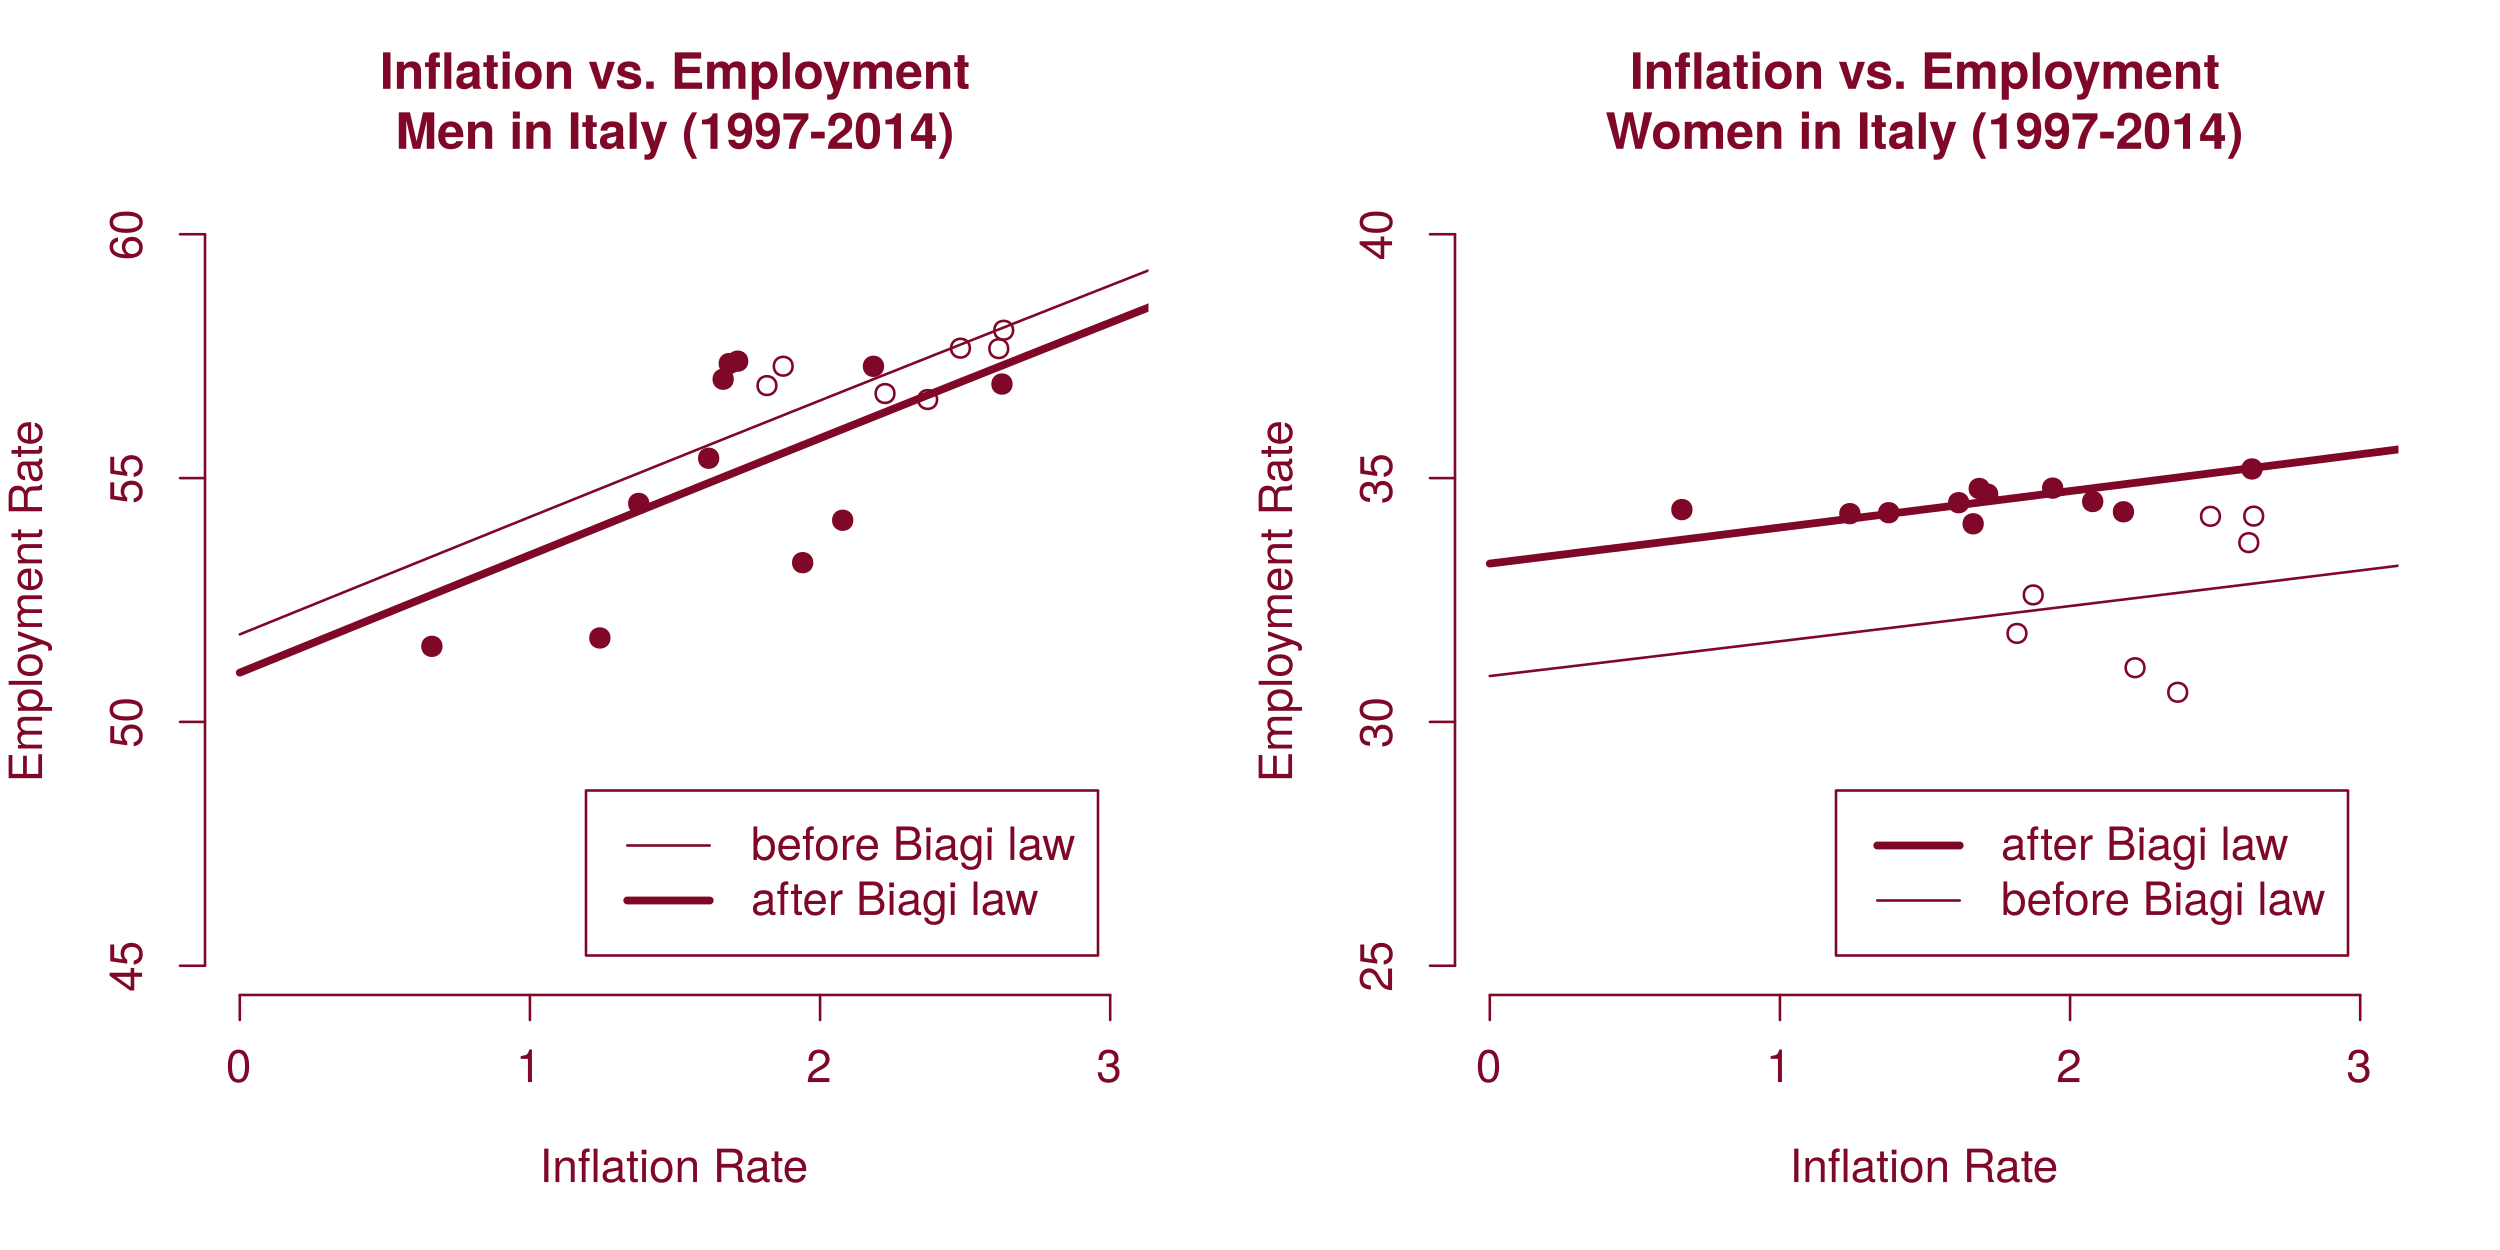<?xml version="1.0" encoding="UTF-8"?>
<svg xmlns="http://www.w3.org/2000/svg" xmlns:xlink="http://www.w3.org/1999/xlink" width="720pt" height="360pt" viewBox="0 0 720 360" version="1.1">
<defs>
<g>
<symbol overflow="visible" id="glyph0-0">
<path style="stroke:none;" d=""/>
</symbol>
<symbol overflow="visible" id="glyph0-1">
<path style="stroke:none;" d="M 2.547 0 L 2.547 -9.625 L 1.328 -9.625 L 1.328 0 Z M 2.547 0 "/>
</symbol>
<symbol overflow="visible" id="glyph0-2">
<path style="stroke:none;" d="M 6.438 0 L 6.438 -5.234 C 6.438 -6.375 5.578 -7.109 4.234 -7.109 C 3.203 -7.109 2.547 -6.719 1.938 -5.75 L 1.938 -6.922 L 0.922 -6.922 L 0.922 0 L 2.016 0 L 2.016 -3.812 C 2.016 -5.234 2.781 -6.156 3.906 -6.156 C 4.781 -6.156 5.328 -5.625 5.328 -4.797 L 5.328 0 Z M 6.438 0 "/>
</symbol>
<symbol overflow="visible" id="glyph0-3">
<path style="stroke:none;" d="M 3.406 -6.016 L 3.406 -6.922 L 2.25 -6.922 L 2.25 -8 C 2.25 -8.469 2.516 -8.703 3.031 -8.703 C 3.109 -8.703 3.156 -8.703 3.406 -8.688 L 3.406 -9.594 C 3.156 -9.656 3.016 -9.672 2.781 -9.672 C 1.766 -9.672 1.156 -9.078 1.156 -8.094 L 1.156 -6.922 L 0.234 -6.922 L 0.234 -6.016 L 1.156 -6.016 L 1.156 0 L 2.25 0 L 2.25 -6.016 Z M 5.672 0 L 5.672 -9.625 L 4.562 -9.625 L 4.562 0 Z M 5.672 0 "/>
</symbol>
<symbol overflow="visible" id="glyph0-4">
<path style="stroke:none;" d="M 7.062 -0.031 L 7.062 -0.859 C 6.938 -0.828 6.891 -0.828 6.828 -0.828 C 6.438 -0.828 6.234 -1.031 6.234 -1.375 L 6.234 -5.234 C 6.234 -6.453 5.328 -7.109 3.625 -7.109 C 1.953 -7.109 0.922 -6.469 0.859 -4.875 L 1.969 -4.875 C 2.062 -5.719 2.562 -6.094 3.594 -6.094 C 4.578 -6.094 5.141 -5.734 5.141 -5.062 L 5.141 -4.781 C 5.141 -4.312 4.859 -4.125 3.984 -4.016 C 2.422 -3.812 2.188 -3.766 1.766 -3.594 C 0.969 -3.266 0.547 -2.641 0.547 -1.797 C 0.547 -0.547 1.422 0.203 2.828 0.203 C 3.703 0.203 4.562 -0.172 5.172 -0.812 C 5.297 -0.297 5.766 0.094 6.312 0.094 C 6.531 0.094 6.703 0.062 7.062 -0.031 Z M 5.141 -2.391 C 5.141 -1.406 4.125 -0.766 3.062 -0.766 C 2.203 -0.766 1.703 -1.062 1.703 -1.828 C 1.703 -2.547 2.188 -2.859 3.359 -3.031 C 4.531 -3.188 4.766 -3.25 5.141 -3.422 Z M 5.141 -2.391 "/>
</symbol>
<symbol overflow="visible" id="glyph0-5">
<path style="stroke:none;" d="M 3.359 0 L 3.359 -0.922 C 3.203 -0.891 3.031 -0.875 2.828 -0.875 C 2.344 -0.875 2.219 -1 2.219 -1.484 L 2.219 -6.016 L 3.359 -6.016 L 3.359 -6.922 L 2.219 -6.922 L 2.219 -8.812 L 1.125 -8.812 L 1.125 -6.922 L 0.188 -6.922 L 0.188 -6.016 L 1.125 -6.016 L 1.125 -1 C 1.125 -0.297 1.594 0.094 2.453 0.094 C 2.719 0.094 2.984 0.062 3.359 0 Z M 3.359 0 "/>
</symbol>
<symbol overflow="visible" id="glyph0-6">
<path style="stroke:none;" d="M 2.016 0 L 2.016 -6.922 L 0.922 -6.922 L 0.922 0 Z M 2.172 -7.969 L 2.172 -9.328 L 0.797 -9.328 L 0.797 -7.969 Z M 2.172 -7.969 "/>
</symbol>
<symbol overflow="visible" id="glyph0-7">
<path style="stroke:none;" d="M 6.734 -3.406 C 6.734 -5.797 5.578 -7.109 3.594 -7.109 C 1.656 -7.109 0.469 -5.781 0.469 -3.453 C 0.469 -1.141 1.641 0.203 3.609 0.203 C 5.547 0.203 6.734 -1.141 6.734 -3.406 Z M 5.578 -3.422 C 5.578 -1.797 4.812 -0.812 3.609 -0.812 C 2.375 -0.812 1.625 -1.781 1.625 -3.453 C 1.625 -5.125 2.375 -6.094 3.609 -6.094 C 4.844 -6.094 5.578 -5.141 5.578 -3.422 Z M 5.578 -3.422 "/>
</symbol>
<symbol overflow="visible" id="glyph0-8">
<path style="stroke:none;" d=""/>
</symbol>
<symbol overflow="visible" id="glyph0-9">
<path style="stroke:none;" d="M 8.969 0 L 8.969 -0.297 C 8.5 -0.625 8.391 -0.969 8.391 -2.25 C 8.359 -3.828 8.125 -4.297 7.078 -4.75 C 8.156 -5.281 8.594 -5.953 8.594 -7.047 C 8.594 -8.719 7.547 -9.625 5.672 -9.625 L 1.234 -9.625 L 1.234 0 L 2.453 0 L 2.453 -4.141 L 5.625 -4.141 C 6.703 -4.141 7.219 -3.625 7.203 -2.422 L 7.203 -1.578 C 7.188 -0.984 7.297 -0.391 7.469 0 Z M 7.312 -6.875 C 7.312 -5.75 6.734 -5.234 5.422 -5.234 L 2.453 -5.234 L 2.453 -8.547 L 5.422 -8.547 C 6.797 -8.547 7.312 -7.969 7.312 -6.875 Z M 7.312 -6.875 "/>
</symbol>
<symbol overflow="visible" id="glyph0-10">
<path style="stroke:none;" d="M 6.766 -3.141 C 6.766 -4.141 6.688 -4.781 6.5 -5.297 C 6.047 -6.438 4.984 -7.109 3.703 -7.109 C 1.766 -7.109 0.531 -5.688 0.531 -3.422 C 0.531 -1.156 1.734 0.203 3.672 0.203 C 5.25 0.203 6.344 -0.703 6.625 -2.094 L 5.516 -2.094 C 5.219 -1.188 4.594 -0.812 3.703 -0.812 C 2.562 -0.812 1.703 -1.562 1.672 -3.141 Z M 5.594 -4.125 C 5.594 -4.125 5.594 -4.062 5.578 -4.047 L 1.703 -4.047 C 1.797 -5.266 2.578 -6.094 3.688 -6.094 C 4.766 -6.094 5.594 -5.203 5.594 -4.125 Z M 5.594 -4.125 "/>
</symbol>
<symbol overflow="visible" id="glyph0-11">
<path style="stroke:none;" d="M 6.688 -4.5 C 6.688 -7.75 5.672 -9.359 3.625 -9.359 C 1.609 -9.359 0.562 -7.719 0.562 -4.578 C 0.562 -1.422 1.625 0.203 3.625 0.203 C 5.609 0.203 6.688 -1.422 6.688 -4.5 Z M 5.5 -4.609 C 5.5 -1.953 4.891 -0.766 3.609 -0.766 C 2.375 -0.766 1.75 -2 1.75 -4.562 C 1.75 -7.125 2.375 -8.328 3.625 -8.328 C 4.891 -8.328 5.5 -7.109 5.5 -4.609 Z M 5.5 -4.609 "/>
</symbol>
<symbol overflow="visible" id="glyph0-12">
<path style="stroke:none;" d="M 4.578 0 L 4.578 -9.359 L 3.812 -9.359 C 3.406 -7.922 3.141 -7.719 1.344 -7.5 L 1.344 -6.672 L 3.422 -6.672 L 3.422 0 Z M 4.578 0 "/>
</symbol>
<symbol overflow="visible" id="glyph0-13">
<path style="stroke:none;" d="M 6.75 -6.609 C 6.75 -8.203 5.516 -9.359 3.75 -9.359 C 1.828 -9.359 0.719 -8.391 0.656 -6.109 L 1.828 -6.109 C 1.922 -7.688 2.562 -8.344 3.703 -8.344 C 4.766 -8.344 5.562 -7.594 5.562 -6.594 C 5.562 -5.844 5.125 -5.219 4.297 -4.734 L 3.078 -4.047 C 1.125 -2.938 0.547 -2.062 0.453 0 L 6.688 0 L 6.688 -1.156 L 1.75 -1.156 C 1.875 -1.922 2.297 -2.406 3.453 -3.078 L 4.766 -3.797 C 6.078 -4.484 6.75 -5.469 6.75 -6.609 Z M 6.75 -6.609 "/>
</symbol>
<symbol overflow="visible" id="glyph0-14">
<path style="stroke:none;" d="M 6.688 -2.719 C 6.688 -3.859 6.219 -4.516 5.094 -4.891 C 5.969 -5.234 6.406 -5.844 6.406 -6.781 C 6.406 -8.391 5.328 -9.359 3.547 -9.359 C 1.656 -9.359 0.656 -8.328 0.625 -6.344 L 1.781 -6.344 C 1.812 -7.719 2.375 -8.344 3.562 -8.344 C 4.594 -8.344 5.219 -7.734 5.219 -6.75 C 5.219 -5.75 4.781 -5.328 2.922 -5.328 L 2.922 -4.359 L 3.547 -4.359 C 4.828 -4.359 5.5 -3.75 5.5 -2.703 C 5.5 -1.531 4.766 -0.828 3.547 -0.828 C 2.281 -0.828 1.656 -1.469 1.578 -2.828 L 0.422 -2.828 C 0.562 -0.734 1.594 0.203 3.516 0.203 C 5.438 0.203 6.688 -0.953 6.688 -2.719 Z M 6.688 -2.719 "/>
</symbol>
<symbol overflow="visible" id="glyph0-15">
<path style="stroke:none;" d="M 6.906 -3.531 C 6.906 -5.781 5.766 -7.109 3.953 -7.109 C 3 -7.109 2.328 -6.766 1.812 -5.984 L 1.812 -9.625 L 0.719 -9.625 L 0.719 0 L 1.703 0 L 1.703 -0.984 C 2.234 -0.188 2.938 0.203 3.891 0.203 C 5.719 0.203 6.906 -1.297 6.906 -3.531 Z M 5.75 -3.469 C 5.75 -1.906 4.938 -0.828 3.734 -0.828 C 2.578 -0.828 1.812 -1.891 1.812 -3.453 C 1.812 -5.078 2.578 -6.141 3.734 -6.094 C 4.969 -6.094 5.75 -5.016 5.75 -3.469 Z M 5.75 -3.469 "/>
</symbol>
<symbol overflow="visible" id="glyph0-16">
<path style="stroke:none;" d="M 3.406 -6.016 L 3.406 -6.922 L 2.25 -6.922 L 2.25 -8 C 2.25 -8.469 2.516 -8.703 3.031 -8.703 C 3.109 -8.703 3.156 -8.703 3.406 -8.688 L 3.406 -9.594 C 3.156 -9.656 3.016 -9.672 2.781 -9.672 C 1.766 -9.672 1.156 -9.078 1.156 -8.094 L 1.156 -6.922 L 0.234 -6.922 L 0.234 -6.016 L 1.156 -6.016 L 1.156 0 L 2.25 0 L 2.25 -6.016 Z M 3.406 -6.016 "/>
</symbol>
<symbol overflow="visible" id="glyph0-17">
<path style="stroke:none;" d="M 4.234 -5.953 L 4.234 -7.078 C 4.047 -7.109 3.969 -7.109 3.812 -7.109 C 3.109 -7.109 2.562 -6.688 1.922 -5.672 L 1.922 -6.922 L 0.922 -6.922 L 0.922 0 L 2.016 0 L 2.016 -3.594 C 2.016 -5.156 2.531 -5.922 4.234 -5.953 Z M 4.234 -5.953 "/>
</symbol>
<symbol overflow="visible" id="glyph0-18">
<path style="stroke:none;" d="M 8.219 -2.75 C 8.219 -3.906 7.703 -4.609 6.469 -5.078 C 7.344 -5.5 7.797 -6.203 7.797 -7.188 C 7.797 -8.578 6.766 -9.625 4.953 -9.625 L 1.047 -9.625 L 1.047 0 L 5.391 0 C 7.109 0 8.219 -1.156 8.219 -2.75 Z M 6.578 -7.016 C 6.578 -6.031 6 -5.484 4.641 -5.484 L 2.266 -5.484 L 2.266 -8.547 L 4.641 -8.547 C 6 -8.547 6.578 -7.984 6.578 -7.016 Z M 7 -2.734 C 7 -1.812 6.438 -1.078 5.266 -1.078 L 2.266 -1.078 L 2.266 -4.391 L 5.266 -4.391 C 6.438 -4.391 7 -3.672 7 -2.734 Z M 7 -2.734 "/>
</symbol>
<symbol overflow="visible" id="glyph0-19">
<path style="stroke:none;" d="M 6.453 -1.141 L 6.453 -6.922 L 5.438 -6.922 L 5.438 -5.922 C 4.891 -6.734 4.219 -7.109 3.328 -7.109 C 1.578 -7.109 0.391 -5.641 0.391 -3.391 C 0.391 -1.219 1.609 0.203 3.234 0.203 C 4.109 0.203 4.719 -0.172 5.438 -1.047 L 5.438 -0.578 C 5.438 1.25 4.688 1.953 3.406 1.953 C 2.531 1.953 1.859 1.641 1.734 0.797 L 0.609 0.797 C 0.719 2.094 1.75 2.875 3.359 2.875 C 5.531 2.875 6.453 1.922 6.453 -1.141 Z M 5.328 -3.422 C 5.328 -1.766 4.625 -0.812 3.453 -0.812 C 2.25 -0.812 1.531 -1.781 1.531 -3.453 C 1.531 -5.125 2.266 -6.094 3.453 -6.094 C 4.641 -6.094 5.328 -5.094 5.328 -3.422 Z M 5.328 -3.422 "/>
</symbol>
<symbol overflow="visible" id="glyph0-20">
<path style="stroke:none;" d="M 2 0 L 2 -9.625 L 0.891 -9.625 L 0.891 0 Z M 2 0 "/>
</symbol>
<symbol overflow="visible" id="glyph0-21">
<path style="stroke:none;" d="M 9.344 -6.922 L 8.109 -6.922 L 6.734 -1.531 L 5.375 -6.922 L 4.031 -6.922 L 2.703 -1.531 L 1.297 -6.922 L 0.078 -6.922 L 2.094 0 L 3.328 0 L 4.656 -5.422 L 6.062 0 L 7.312 0 Z M 9.344 -6.922 "/>
</symbol>
<symbol overflow="visible" id="glyph1-0">
<path style="stroke:none;" d=""/>
</symbol>
<symbol overflow="visible" id="glyph1-1">
<path style="stroke:none;" d="M 0 -8.094 L -1.078 -8.094 L -1.078 -2.422 L -4.391 -2.422 L -4.391 -7.656 L -5.469 -7.656 L -5.469 -2.422 L -8.547 -2.422 L -8.547 -7.859 L -9.625 -7.859 L -9.625 -1.188 L 0 -1.188 Z M 0 -8.094 "/>
</symbol>
<symbol overflow="visible" id="glyph1-2">
<path style="stroke:none;" d="M 0 -10.031 L -5.188 -10.031 C -6.438 -10.031 -7.109 -9.344 -7.109 -8.047 C -7.109 -7.125 -6.844 -6.578 -6.062 -5.922 C -6.797 -5.516 -7.109 -4.969 -7.109 -4.062 C -7.109 -3.141 -6.766 -2.531 -5.938 -1.938 L -6.922 -1.938 L -6.922 -0.938 L 0 -0.938 L 0 -2.031 L -4.344 -2.031 C -5.344 -2.031 -6.156 -2.766 -6.156 -3.656 C -6.156 -4.469 -5.656 -4.938 -4.766 -4.938 L 0 -4.938 L 0 -6.031 L -4.344 -6.031 C -5.344 -6.031 -6.156 -6.766 -6.156 -7.672 C -6.156 -8.469 -5.641 -8.938 -4.766 -8.938 L 0 -8.938 Z M 0 -10.031 "/>
</symbol>
<symbol overflow="visible" id="glyph1-3">
<path style="stroke:none;" d="M -3.391 -6.906 C -5.719 -6.906 -7.109 -5.766 -7.109 -3.938 C -7.109 -3 -6.688 -2.25 -5.875 -1.734 L -6.922 -1.734 L -6.922 -0.719 L 2.875 -0.719 L 2.875 -1.828 L -0.828 -1.828 C -0.125 -2.406 0.203 -3.047 0.203 -3.953 C 0.203 -5.734 -1.188 -6.906 -3.391 -6.906 Z M -3.422 -5.75 C -1.844 -5.75 -0.828 -4.953 -0.828 -3.75 C -0.828 -2.594 -1.781 -1.828 -3.406 -1.828 C -5.031 -1.828 -6.094 -2.594 -6.094 -3.75 C -6.094 -4.969 -5.062 -5.75 -3.422 -5.75 Z M -3.422 -5.75 "/>
</symbol>
<symbol overflow="visible" id="glyph1-4">
<path style="stroke:none;" d="M 0 -2 L -9.625 -2 L -9.625 -0.891 L 0 -0.891 Z M 0 -2 "/>
</symbol>
<symbol overflow="visible" id="glyph1-5">
<path style="stroke:none;" d="M -3.406 -6.734 C -5.797 -6.734 -7.109 -5.578 -7.109 -3.594 C -7.109 -1.656 -5.781 -0.469 -3.453 -0.469 C -1.141 -0.469 0.203 -1.641 0.203 -3.609 C 0.203 -5.547 -1.141 -6.734 -3.406 -6.734 Z M -3.422 -5.578 C -1.797 -5.578 -0.812 -4.812 -0.812 -3.609 C -0.812 -2.375 -1.781 -1.625 -3.453 -1.625 C -5.125 -1.625 -6.094 -2.375 -6.094 -3.609 C -6.094 -4.844 -5.141 -5.578 -3.422 -5.578 Z M -3.422 -5.578 "/>
</symbol>
<symbol overflow="visible" id="glyph1-6">
<path style="stroke:none;" d="M -6.922 -6.312 L -6.922 -5.125 L -1.531 -3.203 L -6.922 -1.438 L -6.922 -0.266 L 0.031 -2.594 L 1.125 -2.172 C 1.609 -2 1.797 -1.766 1.797 -1.297 C 1.797 -1.141 1.766 -0.953 1.719 -0.719 L 2.703 -0.719 C 2.828 -0.938 2.875 -1.156 2.875 -1.453 C 2.875 -2.234 2.438 -2.859 1.453 -3.234 Z M -6.922 -6.312 "/>
</symbol>
<symbol overflow="visible" id="glyph1-7">
<path style="stroke:none;" d="M -3.141 -6.766 C -4.141 -6.766 -4.781 -6.688 -5.297 -6.5 C -6.438 -6.047 -7.109 -4.984 -7.109 -3.703 C -7.109 -1.766 -5.688 -0.531 -3.422 -0.531 C -1.156 -0.531 0.203 -1.734 0.203 -3.672 C 0.203 -5.25 -0.703 -6.344 -2.094 -6.625 L -2.094 -5.516 C -1.188 -5.219 -0.812 -4.594 -0.812 -3.703 C -0.812 -2.562 -1.562 -1.703 -3.141 -1.672 Z M -4.125 -5.594 C -4.125 -5.594 -4.062 -5.594 -4.047 -5.578 L -4.047 -1.703 C -5.266 -1.797 -6.094 -2.578 -6.094 -3.688 C -6.094 -4.766 -5.203 -5.594 -4.125 -5.594 Z M -4.125 -5.594 "/>
</symbol>
<symbol overflow="visible" id="glyph1-8">
<path style="stroke:none;" d="M 0 -6.438 L -5.234 -6.438 C -6.375 -6.438 -7.109 -5.578 -7.109 -4.234 C -7.109 -3.203 -6.719 -2.547 -5.75 -1.938 L -6.922 -1.938 L -6.922 -0.922 L 0 -0.922 L 0 -2.016 L -3.812 -2.016 C -5.234 -2.016 -6.156 -2.781 -6.156 -3.906 C -6.156 -4.781 -5.625 -5.328 -4.797 -5.328 L 0 -5.328 Z M 0 -6.438 "/>
</symbol>
<symbol overflow="visible" id="glyph1-9">
<path style="stroke:none;" d="M 0 -3.359 L -0.922 -3.359 C -0.891 -3.203 -0.875 -3.031 -0.875 -2.828 C -0.875 -2.344 -1 -2.219 -1.484 -2.219 L -6.016 -2.219 L -6.016 -3.359 L -6.922 -3.359 L -6.922 -2.219 L -8.812 -2.219 L -8.812 -1.125 L -6.922 -1.125 L -6.922 -0.188 L -6.016 -0.188 L -6.016 -1.125 L -1 -1.125 C -0.297 -1.125 0.094 -1.594 0.094 -2.453 C 0.094 -2.719 0.062 -2.984 0 -3.359 Z M 0 -3.359 "/>
</symbol>
<symbol overflow="visible" id="glyph1-10">
<path style="stroke:none;" d=""/>
</symbol>
<symbol overflow="visible" id="glyph1-11">
<path style="stroke:none;" d="M 0 -8.969 L -0.297 -8.969 C -0.625 -8.5 -0.969 -8.391 -2.25 -8.391 C -3.828 -8.359 -4.297 -8.125 -4.75 -7.078 C -5.281 -8.156 -5.953 -8.594 -7.047 -8.594 C -8.719 -8.594 -9.625 -7.547 -9.625 -5.672 L -9.625 -1.234 L 0 -1.234 L 0 -2.453 L -4.141 -2.453 L -4.141 -5.625 C -4.141 -6.703 -3.625 -7.219 -2.422 -7.203 L -1.578 -7.203 C -0.984 -7.188 -0.391 -7.297 0 -7.469 Z M -6.875 -7.312 C -5.75 -7.312 -5.234 -6.734 -5.234 -5.422 L -5.234 -2.453 L -8.547 -2.453 L -8.547 -5.422 C -8.547 -6.797 -7.969 -7.312 -6.875 -7.312 Z M -6.875 -7.312 "/>
</symbol>
<symbol overflow="visible" id="glyph1-12">
<path style="stroke:none;" d="M -0.031 -7.062 L -0.859 -7.062 C -0.828 -6.938 -0.828 -6.891 -0.828 -6.828 C -0.828 -6.438 -1.031 -6.234 -1.375 -6.234 L -5.234 -6.234 C -6.453 -6.234 -7.109 -5.328 -7.109 -3.625 C -7.109 -1.953 -6.469 -0.922 -4.875 -0.859 L -4.875 -1.969 C -5.719 -2.062 -6.094 -2.562 -6.094 -3.594 C -6.094 -4.578 -5.734 -5.141 -5.062 -5.141 L -4.781 -5.141 C -4.312 -5.141 -4.125 -4.859 -4.016 -3.984 C -3.812 -2.422 -3.766 -2.188 -3.594 -1.766 C -3.266 -0.969 -2.641 -0.547 -1.797 -0.547 C -0.547 -0.547 0.203 -1.422 0.203 -2.828 C 0.203 -3.703 -0.172 -4.562 -0.812 -5.172 C -0.297 -5.297 0.094 -5.766 0.094 -6.312 C 0.094 -6.531 0.062 -6.703 -0.031 -7.062 Z M -2.391 -5.141 C -1.406 -5.141 -0.766 -4.125 -0.766 -3.062 C -0.766 -2.203 -1.062 -1.703 -1.828 -1.703 C -2.547 -1.703 -2.859 -2.188 -3.031 -3.359 C -3.188 -4.531 -3.25 -4.766 -3.422 -5.141 Z M -2.391 -5.141 "/>
</symbol>
<symbol overflow="visible" id="glyph1-13">
<path style="stroke:none;" d="M -2.25 -6.859 L -3.281 -6.859 L -3.281 -5.484 L -9.359 -5.484 L -9.359 -4.625 L -3.469 -0.375 L -2.25 -0.375 L -2.25 -4.312 L 0 -4.312 L 0 -5.484 L -2.25 -5.484 Z M -3.281 -4.312 L -3.281 -1.391 L -7.375 -4.312 Z M -3.281 -4.312 "/>
</symbol>
<symbol overflow="visible" id="glyph1-14">
<path style="stroke:none;" d="M -3.109 -6.766 C -4.953 -6.766 -6.172 -5.547 -6.172 -3.75 C -6.172 -3.094 -6 -2.562 -5.594 -2.016 L -8.016 -2.391 L -8.016 -6.281 L -9.156 -6.281 L -9.156 -1.453 L -4.266 -0.75 L -4.266 -1.828 C -4.906 -2.359 -5.141 -2.812 -5.141 -3.531 C -5.141 -4.797 -4.328 -5.578 -2.938 -5.578 C -1.594 -5.578 -0.828 -4.812 -0.828 -3.531 C -0.828 -2.516 -1.344 -1.906 -2.406 -1.625 L -2.406 -0.469 C -0.547 -0.844 0.203 -1.906 0.203 -3.562 C 0.203 -5.453 -1.125 -6.766 -3.109 -6.766 Z M -3.109 -6.766 "/>
</symbol>
<symbol overflow="visible" id="glyph1-15">
<path style="stroke:none;" d="M -4.5 -6.688 C -7.75 -6.688 -9.359 -5.672 -9.359 -3.625 C -9.359 -1.609 -7.719 -0.562 -4.578 -0.562 C -1.422 -0.562 0.203 -1.625 0.203 -3.625 C 0.203 -5.609 -1.422 -6.688 -4.5 -6.688 Z M -4.609 -5.5 C -1.953 -5.5 -0.766 -4.891 -0.766 -3.609 C -0.766 -2.375 -2 -1.75 -4.562 -1.75 C -7.125 -1.75 -8.328 -2.375 -8.328 -3.625 C -8.328 -4.891 -7.109 -5.5 -4.609 -5.5 Z M -4.609 -5.5 "/>
</symbol>
<symbol overflow="visible" id="glyph1-16">
<path style="stroke:none;" d="M -2.906 -6.766 C -4.641 -6.766 -5.828 -5.578 -5.828 -3.906 C -5.828 -2.984 -5.469 -2.25 -4.781 -1.75 C -7.062 -1.766 -8.328 -2.516 -8.328 -3.844 C -8.328 -4.656 -7.812 -5.234 -6.922 -5.406 L -6.922 -6.578 C -8.453 -6.344 -9.359 -5.344 -9.359 -3.922 C -9.359 -1.75 -7.531 -0.562 -4.266 -0.562 C -1.344 -0.562 0.203 -1.578 0.203 -3.703 C 0.203 -5.5 -1.062 -6.766 -2.906 -6.766 Z M -2.812 -5.578 C -1.641 -5.578 -0.828 -4.797 -0.828 -3.719 C -0.828 -2.641 -1.672 -1.828 -2.875 -1.828 C -4.047 -1.828 -4.797 -2.609 -4.797 -3.766 C -4.797 -4.891 -4.062 -5.578 -2.812 -5.578 Z M -2.812 -5.578 "/>
</symbol>
<symbol overflow="visible" id="glyph1-17">
<path style="stroke:none;" d="M -6.609 -6.75 C -8.203 -6.75 -9.359 -5.516 -9.359 -3.75 C -9.359 -1.828 -8.391 -0.719 -6.109 -0.656 L -6.109 -1.828 C -7.688 -1.922 -8.344 -2.562 -8.344 -3.703 C -8.344 -4.766 -7.594 -5.562 -6.594 -5.562 C -5.844 -5.562 -5.219 -5.125 -4.734 -4.297 L -4.047 -3.078 C -2.938 -1.125 -2.062 -0.547 0 -0.453 L 0 -6.688 L -1.156 -6.688 L -1.156 -1.75 C -1.922 -1.875 -2.406 -2.297 -3.078 -3.453 L -3.797 -4.766 C -4.484 -6.078 -5.469 -6.75 -6.609 -6.75 Z M -6.609 -6.75 "/>
</symbol>
<symbol overflow="visible" id="glyph1-18">
<path style="stroke:none;" d="M -2.719 -6.688 C -3.859 -6.688 -4.516 -6.219 -4.891 -5.094 C -5.234 -5.969 -5.844 -6.406 -6.781 -6.406 C -8.391 -6.406 -9.359 -5.328 -9.359 -3.547 C -9.359 -1.656 -8.328 -0.656 -6.344 -0.625 L -6.344 -1.781 C -7.719 -1.812 -8.344 -2.375 -8.344 -3.562 C -8.344 -4.594 -7.734 -5.219 -6.75 -5.219 C -5.75 -5.219 -5.328 -4.781 -5.328 -2.922 L -4.359 -2.922 L -4.359 -3.547 C -4.359 -4.828 -3.75 -5.5 -2.703 -5.5 C -1.531 -5.5 -0.828 -4.766 -0.828 -3.547 C -0.828 -2.281 -1.469 -1.656 -2.828 -1.578 L -2.828 -0.422 C -0.734 -0.562 0.203 -1.594 0.203 -3.516 C 0.203 -5.438 -0.953 -6.688 -2.719 -6.688 Z M -2.719 -6.688 "/>
</symbol>
<symbol overflow="visible" id="glyph2-0">
<path style="stroke:none;" d=""/>
</symbol>
<symbol overflow="visible" id="glyph2-1">
<path style="stroke:none;" d="M 3.062 0 L 3.062 -10.5 L 0.906 -10.5 L 0.906 0 Z M 3.062 0 "/>
</symbol>
<symbol overflow="visible" id="glyph2-2">
<path style="stroke:none;" d="M 7.859 0 L 7.859 -5.219 C 7.859 -6.922 6.922 -7.906 5.266 -7.906 C 4.203 -7.906 3.5 -7.516 2.922 -6.656 L 2.922 -7.781 L 0.906 -7.781 L 0.906 0 L 2.922 0 L 2.922 -4.672 C 2.922 -5.594 3.578 -6.188 4.547 -6.188 C 5.422 -6.188 5.844 -5.719 5.844 -4.797 L 5.844 0 Z M 7.859 0 "/>
</symbol>
<symbol overflow="visible" id="glyph2-3">
<path style="stroke:none;" d="M 4.516 -6.281 L 4.516 -7.625 L 3.312 -7.625 L 3.312 -8.391 C 3.312 -8.781 3.484 -8.984 3.859 -8.984 C 4.031 -8.984 4.266 -8.969 4.438 -8.953 L 4.438 -10.453 C 4.062 -10.484 3.562 -10.5 3.281 -10.5 C 1.938 -10.5 1.297 -9.875 1.297 -8.562 L 1.297 -7.625 L 0.203 -7.625 L 0.203 -6.281 L 1.297 -6.281 L 1.297 0 L 3.312 0 L 3.312 -6.281 Z M 7.781 0 L 7.781 -10.5 L 5.766 -10.5 L 5.766 0 Z M 7.781 0 "/>
</symbol>
<symbol overflow="visible" id="glyph2-4">
<path style="stroke:none;" d="M 7.547 0 L 7.547 -0.25 C 7.188 -0.578 7.094 -0.797 7.094 -1.203 L 7.094 -5.516 C 7.094 -7.109 6 -7.906 3.906 -7.906 C 1.797 -7.906 0.703 -7.016 0.578 -5.219 L 2.516 -5.219 C 2.625 -6.016 2.953 -6.281 3.953 -6.281 C 4.719 -6.281 5.109 -6.016 5.109 -5.5 C 5.109 -4.688 4.516 -4.766 3.5 -4.594 L 2.688 -4.453 C 1.156 -4.172 0.406 -3.516 0.406 -2.109 C 0.406 -0.594 1.469 0.125 2.766 0.125 C 3.625 0.125 4.422 -0.25 5.125 -0.984 C 5.125 -0.578 5.172 -0.234 5.359 0 Z M 5.109 -3.328 C 5.109 -2.156 4.531 -1.5 3.516 -1.5 C 2.844 -1.5 2.422 -1.75 2.422 -2.328 C 2.422 -2.922 2.734 -3.141 3.578 -3.297 L 4.266 -3.422 C 4.797 -3.531 4.891 -3.562 5.109 -3.672 Z M 5.109 -3.328 "/>
</symbol>
<symbol overflow="visible" id="glyph2-5">
<path style="stroke:none;" d="M 4.344 0 L 4.344 -1.406 C 4.141 -1.391 4.016 -1.375 3.875 -1.375 C 3.344 -1.375 3.219 -1.531 3.219 -2.219 L 3.219 -6.281 L 4.344 -6.281 L 4.344 -7.625 L 3.219 -7.625 L 3.219 -9.703 L 1.203 -9.703 L 1.203 -7.625 L 0.203 -7.625 L 0.203 -6.281 L 1.203 -6.281 L 1.203 -1.672 C 1.203 -0.453 1.844 0.062 3.172 0.062 C 3.609 0.062 3.969 0.016 4.344 0 Z M 4.344 0 "/>
</symbol>
<symbol overflow="visible" id="glyph2-6">
<path style="stroke:none;" d="M 2.984 0 L 2.984 -7.781 L 0.969 -7.781 L 0.969 0 Z M 3.016 -8.719 L 3.016 -10.734 L 1 -10.734 L 1 -8.719 Z M 3.016 -8.719 "/>
</symbol>
<symbol overflow="visible" id="glyph2-7">
<path style="stroke:none;" d="M 8.203 -3.828 C 8.203 -6.469 6.766 -7.906 4.344 -7.906 C 1.953 -7.906 0.5 -6.438 0.5 -3.891 C 0.5 -1.328 1.953 0.125 4.344 0.125 C 6.719 0.125 8.203 -1.344 8.203 -3.828 Z M 6.188 -3.859 C 6.188 -2.406 5.438 -1.5 4.344 -1.5 C 3.25 -1.5 2.516 -2.406 2.516 -3.891 C 2.516 -5.375 3.25 -6.281 4.344 -6.281 C 5.453 -6.281 6.188 -5.391 6.188 -3.859 Z M 6.188 -3.859 "/>
</symbol>
<symbol overflow="visible" id="glyph2-8">
<path style="stroke:none;" d=""/>
</symbol>
<symbol overflow="visible" id="glyph2-9">
<path style="stroke:none;" d="M 7.719 -7.781 L 5.594 -7.781 L 4.016 -2.094 L 2.328 -7.781 L 0.203 -7.781 L 2.922 0 L 5.047 0 Z M 7.719 -7.781 "/>
</symbol>
<symbol overflow="visible" id="glyph2-10">
<path style="stroke:none;" d="M 7.484 -2.312 L 7.484 -2.406 C 7.484 -3.297 6.984 -3.969 5.969 -4.266 L 3.422 -5 C 2.859 -5.156 2.703 -5.281 2.703 -5.609 C 2.703 -6.031 3.172 -6.328 3.875 -6.328 C 4.844 -6.328 5.312 -5.984 5.328 -5.266 L 7.281 -5.266 C 7.25 -6.922 5.984 -7.906 3.891 -7.906 C 1.922 -7.906 0.688 -6.922 0.688 -5.312 C 0.688 -4.359 0.953 -3.844 2.391 -3.406 L 4.797 -2.656 C 5.297 -2.5 5.469 -2.328 5.469 -2.125 C 5.469 -1.641 4.906 -1.453 3.969 -1.453 C 3.047 -1.453 2.562 -1.625 2.391 -2.469 L 0.422 -2.469 C 0.469 -0.766 1.734 0.125 4.094 0.125 C 6.281 0.125 7.484 -0.734 7.484 -2.312 Z M 7.484 -2.312 "/>
</symbol>
<symbol overflow="visible" id="glyph2-11">
<path style="stroke:none;" d="M 3.078 0 L 3.078 -2.109 L 0.922 -2.109 L 0.922 0 Z M 3.078 0 "/>
</symbol>
<symbol overflow="visible" id="glyph2-12">
<path style="stroke:none;" d="M 8.984 0 L 8.984 -1.797 L 3.297 -1.797 L 3.297 -4.531 L 8.328 -4.531 L 8.328 -6.328 L 3.297 -6.328 L 3.297 -8.703 L 8.734 -8.703 L 8.734 -10.5 L 1.141 -10.5 L 1.141 0 Z M 8.984 0 "/>
</symbol>
<symbol overflow="visible" id="glyph2-13">
<path style="stroke:none;" d="M 11.875 0 L 11.875 -5.5 C 11.875 -7.016 10.953 -7.906 9.391 -7.906 C 8.406 -7.906 7.719 -7.562 7.109 -6.75 C 6.734 -7.484 5.969 -7.906 5 -7.906 C 4.109 -7.906 3.531 -7.609 2.859 -6.812 L 2.859 -7.781 L 0.859 -7.781 L 0.859 0 L 2.875 0 L 2.875 -4.672 C 2.875 -5.625 3.406 -6.188 4.266 -6.188 C 4.938 -6.188 5.359 -5.812 5.359 -5.188 L 5.359 0 L 7.375 0 L 7.375 -4.672 C 7.375 -5.625 7.891 -6.188 8.766 -6.188 C 9.438 -6.188 9.859 -5.812 9.859 -5.188 L 9.859 0 Z M 11.875 0 "/>
</symbol>
<symbol overflow="visible" id="glyph2-14">
<path style="stroke:none;" d="M 8.266 -3.891 C 8.266 -6.188 7.047 -7.906 5.016 -7.906 C 4.031 -7.906 3.344 -7.484 2.859 -6.625 L 2.859 -7.781 L 0.828 -7.781 L 0.828 3.141 L 2.859 3.141 L 2.859 -1.031 C 3.344 -0.172 4.031 0.125 5.016 0.125 C 6.891 0.125 8.266 -1.531 8.266 -3.891 Z M 6.25 -3.859 C 6.25 -2.453 5.547 -1.562 4.547 -1.562 C 3.547 -1.562 2.859 -2.438 2.859 -3.891 C 2.859 -5.344 3.547 -6.219 4.547 -6.219 C 5.578 -6.219 6.25 -5.344 6.25 -3.859 Z M 6.25 -3.859 "/>
</symbol>
<symbol overflow="visible" id="glyph2-15">
<path style="stroke:none;" d="M 2.984 0 L 2.984 -10.5 L 0.969 -10.5 L 0.969 0 Z M 2.984 0 "/>
</symbol>
<symbol overflow="visible" id="glyph2-16">
<path style="stroke:none;" d="M 7.75 -7.781 L 5.672 -7.781 L 4.062 -2.125 L 2.344 -7.781 L 0.125 -7.781 L 3.031 0.328 L 3.031 0.375 C 3.031 1.109 2.484 1.672 1.766 1.672 C 1.609 1.672 1.5 1.656 1.234 1.578 L 1.234 3.094 C 1.547 3.141 1.719 3.156 1.953 3.156 C 3.312 3.156 4.016 2.906 4.547 1.422 Z M 7.75 -7.781 "/>
</symbol>
<symbol overflow="visible" id="glyph2-17">
<path style="stroke:none;" d="M 7.562 -3.594 C 7.562 -6.281 6.203 -7.906 3.922 -7.906 C 1.688 -7.906 0.312 -6.391 0.312 -3.781 C 0.312 -1.297 1.672 0.125 3.875 0.125 C 5.625 0.125 7.031 -0.656 7.484 -2.188 L 5.484 -2.188 C 5.312 -1.625 4.688 -1.406 3.953 -1.406 C 3 -1.406 2.391 -1.844 2.328 -3.359 L 7.547 -3.359 Z M 5.453 -4.703 L 2.359 -4.703 C 2.5 -5.781 3 -6.375 3.891 -6.375 C 4.75 -6.375 5.359 -5.812 5.453 -4.703 Z M 5.453 -4.703 "/>
</symbol>
<symbol overflow="visible" id="glyph2-18">
<path style="stroke:none;" d="M 11.172 0 L 11.172 -10.5 L 7.922 -10.5 L 6.078 -2.141 L 4.172 -10.5 L 0.953 -10.5 L 0.953 0 L 3.109 0 L 3.109 -8.188 L 5 0 L 7.156 0 L 9.016 -8.188 L 9.016 0 Z M 11.172 0 "/>
</symbol>
<symbol overflow="visible" id="glyph2-19">
<path style="stroke:none;" d="M 4.359 2.875 C 2.844 -0.094 2.344 -1.703 2.344 -3.812 C 2.344 -5.922 2.844 -7.562 4.359 -10.5 L 2.922 -10.5 C 1.266 -8.016 0.578 -6.016 0.578 -3.812 C 0.578 -1.594 1.266 0.391 2.922 2.875 Z M 4.359 2.875 "/>
</symbol>
<symbol overflow="visible" id="glyph2-20">
<path style="stroke:none;" d="M 5.453 0 L 5.453 -10.219 L 4.109 -10.219 C 3.781 -9 2.734 -8.391 0.984 -8.391 L 0.984 -7.047 L 3.422 -7.047 L 3.422 0 Z M 5.453 0 "/>
</symbol>
<symbol overflow="visible" id="glyph2-21">
<path style="stroke:none;" d="M 7.438 -5.547 C 7.438 -9.125 5.938 -10.438 3.844 -10.438 C 1.797 -10.438 0.406 -9.078 0.406 -6.938 C 0.406 -4.844 1.641 -3.5 3.453 -3.5 C 4.359 -3.5 4.703 -3.719 5.422 -4.516 C 5.422 -2.562 4.875 -1.594 3.734 -1.594 C 3.031 -1.594 2.531 -1.984 2.5 -2.594 L 0.547 -2.594 C 0.594 -1.016 1.922 0.125 3.672 0.125 C 6.234 0.125 7.438 -1.938 7.438 -5.547 Z M 5.375 -6.938 C 5.375 -5.812 4.734 -5.172 3.812 -5.172 C 2.891 -5.172 2.312 -5.812 2.312 -6.969 C 2.312 -8.156 2.891 -8.781 3.781 -8.781 C 4.766 -8.781 5.375 -8.141 5.375 -6.938 Z M 5.375 -6.938 "/>
</symbol>
<symbol overflow="visible" id="glyph2-22">
<path style="stroke:none;" d="M 7.609 -8.625 L 7.609 -10.219 L 0.422 -10.219 L 0.422 -8.406 L 5.5 -8.406 C 4.891 -7.75 3.672 -5.891 3.25 -5 C 2.562 -3.516 2.172 -2.172 1.922 0 L 3.953 0 C 4.141 -3.234 5.188 -5.703 7.609 -8.625 Z M 7.609 -8.625 "/>
</symbol>
<symbol overflow="visible" id="glyph2-23">
<path style="stroke:none;" d="M 4.297 -2.984 L 4.297 -4.922 L 0.375 -4.922 L 0.375 -2.984 Z M 4.297 -2.984 "/>
</symbol>
<symbol overflow="visible" id="glyph2-24">
<path style="stroke:none;" d="M 7.422 -7.188 C 7.422 -9.156 6.062 -10.438 3.922 -10.438 C 1.797 -10.438 0.562 -9.172 0.562 -7.016 C 0.562 -6.922 0.562 -6.812 0.578 -6.656 L 2.5 -6.656 L 2.5 -6.984 C 2.5 -8.125 3.047 -8.781 3.969 -8.781 C 4.859 -8.781 5.406 -8.172 5.406 -7.141 C 5.406 -6.016 5.047 -5.578 2.797 -3.969 C 1.062 -2.797 0.531 -1.891 0.438 0 L 7.375 0 L 7.375 -1.797 L 3.047 -1.797 C 3.312 -2.344 3.625 -2.641 5.125 -3.734 C 6.906 -5.031 7.422 -5.812 7.422 -7.188 Z M 7.422 -7.188 "/>
</symbol>
<symbol overflow="visible" id="glyph2-25">
<path style="stroke:none;" d="M 7.453 -5.078 C 7.453 -7.984 6.922 -10.438 3.938 -10.438 C 1.016 -10.438 0.422 -8.078 0.422 -5.141 C 0.422 -2.297 0.984 0.125 3.938 0.125 C 6 0.125 7.453 -1.047 7.453 -5.078 Z M 5.438 -5.125 C 5.438 -2.266 5.016 -1.594 3.938 -1.594 C 2.906 -1.594 2.438 -2.125 2.438 -5.156 C 2.438 -8.125 2.859 -8.797 3.938 -8.797 C 4.922 -8.797 5.438 -8.297 5.438 -5.125 Z M 5.438 -5.125 "/>
</symbol>
<symbol overflow="visible" id="glyph2-26">
<path style="stroke:none;" d="M 7.516 -2.266 L 7.516 -3.938 L 6.453 -3.938 L 6.453 -10.219 L 4.078 -10.219 L 0.344 -3.969 L 0.344 -2.266 L 4.438 -2.266 L 4.438 0 L 6.453 0 L 6.453 -2.266 Z M 4.438 -3.938 L 1.766 -3.938 L 4.438 -8.297 Z M 4.438 -3.938 "/>
</symbol>
<symbol overflow="visible" id="glyph2-27">
<path style="stroke:none;" d="M 4.109 -3.797 C 4.109 -6.016 3.422 -8.016 1.75 -10.5 L 0.312 -10.5 C 1.844 -7.531 2.328 -5.922 2.328 -3.797 C 2.328 -1.703 1.844 -0.062 0.312 2.875 L 1.75 2.875 C 3.422 0.391 4.109 -1.594 4.109 -3.797 Z M 4.109 -3.797 "/>
</symbol>
<symbol overflow="visible" id="glyph2-28">
<path style="stroke:none;" d="M 13.422 -10.5 L 11.141 -10.5 L 9.562 -2.625 L 7.859 -10.5 L 5.734 -10.5 L 4.109 -2.641 L 2.484 -10.5 L 0.188 -10.5 L 3.156 0 L 5.094 0 L 6.812 -8.203 L 8.578 0 L 10.516 0 Z M 13.422 -10.5 "/>
</symbol>
</g>
<clipPath id="clip1">
  <path d="M 68 59.039 L 330.758 59.039 L 330.758 184 L 68 184 Z M 68 59.039 "/>
</clipPath>
<clipPath id="clip2">
  <path d="M 67 59.039 L 330.758 59.039 L 330.758 195 L 67 195 Z M 67 59.039 "/>
</clipPath>
<clipPath id="clip3">
  <path d="M 428 158 L 690.758 158 L 690.758 196 L 428 196 Z M 428 158 "/>
</clipPath>
<clipPath id="clip4">
  <path d="M 427 124 L 690.758 124 L 690.758 164 L 427 164 Z M 427 124 "/>
</clipPath>
</defs>
<g id="surface1">
<rect x="0" y="0" width="720" height="360" style="fill:rgb(100%,100%,100%);fill-opacity:1;stroke:none;"/>
<g clip-path="url(#clip1)" clip-rule="nonzero">
<path style="fill:none;stroke-width:0.75;stroke-linecap:round;stroke-linejoin:round;stroke:rgb(49.804%,2.745%,15.294%);stroke-opacity:1;stroke-miterlimit:10;" d="M 69.066 182.695 L 77.422 179.309 L 85.777 175.918 L 94.133 172.531 L 102.488 169.148 L 110.844 165.762 L 135.91 155.625 L 144.266 152.25 L 152.621 148.879 L 169.332 142.145 L 177.688 138.781 L 194.398 132.062 L 211.109 125.359 L 227.82 118.672 L 236.18 115.336 L 244.535 112 L 252.891 108.672 L 261.246 105.348 L 269.602 102.027 L 277.957 98.711 L 286.312 95.398 L 294.668 92.094 L 303.023 88.793 L 311.379 85.5 L 319.734 82.211 L 328.09 78.926 L 336.445 75.648 L 344.801 72.375 L 353.156 69.109 L 361.512 65.852 L 369.867 62.598 L 378.223 59.352 L 386.578 56.109 L 394.934 52.875 L 403.289 49.648 "/>
</g>
<g style="fill:rgb(49.804%,2.745%,15.294%);fill-opacity:1;">
  <use xlink:href="#glyph0-1" x="155.398" y="340.434"/>
  <use xlink:href="#glyph0-2" x="159.067" y="340.434"/>
  <use xlink:href="#glyph0-3" x="166.406" y="340.434"/>
  <use xlink:href="#glyph0-4" x="173.006" y="340.434"/>
  <use xlink:href="#glyph0-5" x="180.345" y="340.434"/>
  <use xlink:href="#glyph0-6" x="184.014" y="340.434"/>
  <use xlink:href="#glyph0-7" x="186.944" y="340.434"/>
  <use xlink:href="#glyph0-2" x="194.283" y="340.434"/>
  <use xlink:href="#glyph0-8" x="201.622" y="340.434"/>
  <use xlink:href="#glyph0-9" x="205.291" y="340.434"/>
  <use xlink:href="#glyph0-4" x="214.623" y="340.434"/>
  <use xlink:href="#glyph0-5" x="221.962" y="340.434"/>
  <use xlink:href="#glyph0-10" x="225.433" y="340.434"/>
</g>
<g style="fill:rgb(49.804%,2.745%,15.294%);fill-opacity:1;">
  <use xlink:href="#glyph1-1" x="12.113" y="225.301"/>
  <use xlink:href="#glyph1-2" x="12.113" y="216.497"/>
  <use xlink:href="#glyph1-3" x="12.113" y="205.436"/>
  <use xlink:href="#glyph1-4" x="12.113" y="198.097"/>
  <use xlink:href="#glyph1-5" x="12.113" y="195.166"/>
  <use xlink:href="#glyph1-6" x="12.113" y="188.091"/>
  <use xlink:href="#glyph1-2" x="12.113" y="181.491"/>
  <use xlink:href="#glyph1-7" x="12.113" y="170.496"/>
  <use xlink:href="#glyph1-8" x="12.113" y="163.157"/>
  <use xlink:href="#glyph1-9" x="12.113" y="155.818"/>
  <use xlink:href="#glyph1-10" x="12.113" y="152.149"/>
  <use xlink:href="#glyph1-11" x="12.113" y="148.48"/>
  <use xlink:href="#glyph1-12" x="12.113" y="139.148"/>
  <use xlink:href="#glyph1-9" x="12.113" y="131.81"/>
  <use xlink:href="#glyph1-7" x="12.113" y="128.339"/>
</g>
<g style="fill:rgb(49.804%,2.745%,15.294%);fill-opacity:1;">
  <use xlink:href="#glyph2-1" x="109.398" y="25.578"/>
  <use xlink:href="#glyph2-2" x="113.401" y="25.578"/>
  <use xlink:href="#glyph2-3" x="122.199" y="25.578"/>
  <use xlink:href="#glyph2-4" x="130.997" y="25.578"/>
  <use xlink:href="#glyph2-5" x="139.003" y="25.578"/>
  <use xlink:href="#glyph2-6" x="143.798" y="25.578"/>
  <use xlink:href="#glyph2-7" x="147.801" y="25.578"/>
  <use xlink:href="#glyph2-2" x="156.599" y="25.578"/>
  <use xlink:href="#glyph2-8" x="165.396" y="25.578"/>
  <use xlink:href="#glyph2-9" x="169.399" y="25.578"/>
  <use xlink:href="#glyph2-10" x="177.189" y="25.578"/>
  <use xlink:href="#glyph2-11" x="185.195" y="25.578"/>
  <use xlink:href="#glyph2-8" x="189.198" y="25.578"/>
  <use xlink:href="#glyph2-12" x="193.201" y="25.578"/>
  <use xlink:href="#glyph2-13" x="202.806" y="25.578"/>
  <use xlink:href="#glyph2-14" x="215.679" y="25.578"/>
  <use xlink:href="#glyph2-15" x="224.477" y="25.578"/>
  <use xlink:href="#glyph2-7" x="228.479" y="25.578"/>
  <use xlink:href="#glyph2-16" x="236.989" y="25.578"/>
  <use xlink:href="#glyph2-13" x="244.995" y="25.578"/>
  <use xlink:href="#glyph2-17" x="257.796" y="25.578"/>
  <use xlink:href="#glyph2-2" x="265.802" y="25.578"/>
  <use xlink:href="#glyph2-5" x="274.6" y="25.578"/>
</g>
<g style="fill:rgb(49.804%,2.745%,15.294%);fill-opacity:1;">
  <use xlink:href="#glyph2-18" x="113.898" y="42.859"/>
  <use xlink:href="#glyph2-17" x="125.894" y="42.859"/>
  <use xlink:href="#glyph2-2" x="133.899" y="42.859"/>
  <use xlink:href="#glyph2-8" x="142.697" y="42.859"/>
  <use xlink:href="#glyph2-6" x="146.7" y="42.859"/>
  <use xlink:href="#glyph2-2" x="150.703" y="42.859"/>
  <use xlink:href="#glyph2-8" x="159.501" y="42.859"/>
  <use xlink:href="#glyph2-1" x="163.504" y="42.859"/>
  <use xlink:href="#glyph2-5" x="167.507" y="42.859"/>
  <use xlink:href="#glyph2-4" x="172.374" y="42.859"/>
  <use xlink:href="#glyph2-15" x="180.38" y="42.859"/>
  <use xlink:href="#glyph2-16" x="184.383" y="42.859"/>
  <use xlink:href="#glyph2-8" x="192.389" y="42.859"/>
  <use xlink:href="#glyph2-19" x="196.392" y="42.859"/>
  <use xlink:href="#glyph2-20" x="201.187" y="42.859"/>
  <use xlink:href="#glyph2-21" x="209.192" y="42.859"/>
  <use xlink:href="#glyph2-21" x="217.198" y="42.859"/>
  <use xlink:href="#glyph2-22" x="225.204" y="42.859"/>
  <use xlink:href="#glyph2-23" x="233.21" y="42.859"/>
  <use xlink:href="#glyph2-24" x="238.005" y="42.859"/>
  <use xlink:href="#glyph2-25" x="246.011" y="42.859"/>
  <use xlink:href="#glyph2-20" x="254.017" y="42.859"/>
  <use xlink:href="#glyph2-26" x="262.022" y="42.859"/>
  <use xlink:href="#glyph2-27" x="270.028" y="42.859"/>
</g>
<g clip-path="url(#clip2)" clip-rule="nonzero">
<path style="fill:none;stroke-width:2.25;stroke-linecap:round;stroke-linejoin:round;stroke:rgb(49.804%,2.745%,15.294%);stroke-opacity:1;stroke-miterlimit:10;" d="M 69.066 193.719 L 77.422 190.324 L 110.844 176.762 L 119.199 173.375 L 127.555 169.992 L 135.91 166.605 L 144.266 163.227 L 152.621 159.844 L 177.688 149.719 L 186.043 146.348 L 194.398 142.984 L 202.754 139.617 L 219.465 132.898 L 227.82 129.547 L 236.18 126.195 L 244.535 122.848 L 252.891 119.504 L 261.246 116.164 L 277.957 109.5 L 294.668 102.852 L 303.023 99.535 L 311.379 96.223 L 319.734 92.918 L 328.09 89.617 L 336.445 86.32 L 344.801 83.027 L 353.156 79.742 L 361.512 76.465 L 369.867 73.191 L 378.223 69.922 L 386.578 66.66 L 394.934 63.406 L 403.289 60.156 "/>
</g>
<path style="fill:none;stroke-width:0.75;stroke-linecap:round;stroke-linejoin:round;stroke:rgb(49.804%,2.745%,15.294%);stroke-opacity:1;stroke-miterlimit:10;" d="M 269.875 115.059 C 269.875 118.66 264.477 118.66 264.477 115.059 C 264.477 111.461 269.875 111.461 269.875 115.059 "/>
<path style="fill:none;stroke-width:0.75;stroke-linecap:round;stroke-linejoin:round;stroke:rgb(49.804%,2.745%,15.294%);stroke-opacity:1;stroke-miterlimit:10;" d="M 257.594 113.336 C 257.594 116.938 252.195 116.938 252.195 113.336 C 252.195 109.738 257.594 109.738 257.594 113.336 "/>
<path style="fill:none;stroke-width:0.75;stroke-linecap:round;stroke-linejoin:round;stroke:rgb(49.804%,2.745%,15.294%);stroke-opacity:1;stroke-miterlimit:10;" d="M 223.586 111.051 C 223.586 114.652 218.188 114.652 218.188 111.051 C 218.188 107.453 223.586 107.453 223.586 111.051 "/>
<path style="fill:none;stroke-width:0.75;stroke-linecap:round;stroke-linejoin:round;stroke:rgb(49.804%,2.745%,15.294%);stroke-opacity:1;stroke-miterlimit:10;" d="M 228.266 105.469 C 228.266 109.07 222.867 109.07 222.867 105.469 C 222.867 101.871 228.266 101.871 228.266 105.469 "/>
<path style="fill:none;stroke-width:0.75;stroke-linecap:round;stroke-linejoin:round;stroke:rgb(49.804%,2.745%,15.294%);stroke-opacity:1;stroke-miterlimit:10;" d="M 290.348 100.406 C 290.348 104.008 284.949 104.008 284.949 100.406 C 284.949 96.809 290.348 96.809 290.348 100.406 "/>
<path style="fill:none;stroke-width:0.75;stroke-linecap:round;stroke-linejoin:round;stroke:rgb(49.804%,2.745%,15.294%);stroke-opacity:1;stroke-miterlimit:10;" d="M 291.77 95.109 C 291.77 98.711 286.367 98.711 286.367 95.109 C 286.367 91.512 291.77 91.512 291.77 95.109 "/>
<path style="fill:none;stroke-width:0.75;stroke-linecap:round;stroke-linejoin:round;stroke:rgb(49.804%,2.745%,15.294%);stroke-opacity:1;stroke-miterlimit:10;" d="M 279.32 100.273 C 279.32 103.875 273.918 103.875 273.918 100.273 C 273.918 96.676 279.32 96.676 279.32 100.273 "/>
<path style="fill-rule:nonzero;fill:rgb(49.804%,2.745%,15.294%);fill-opacity:1;stroke-width:0.75;stroke-linecap:round;stroke-linejoin:round;stroke:rgb(49.804%,2.745%,15.294%);stroke-opacity:1;stroke-miterlimit:10;" d="M 254.254 105.5 C 254.254 109.102 248.852 109.102 248.852 105.5 C 248.852 101.902 254.254 101.902 254.254 105.5 "/>
<path style="fill-rule:nonzero;fill:rgb(49.804%,2.745%,15.294%);fill-opacity:1;stroke-width:0.75;stroke-linecap:round;stroke-linejoin:round;stroke:rgb(49.804%,2.745%,15.294%);stroke-opacity:1;stroke-miterlimit:10;" d="M 210.969 109.215 C 210.969 112.812 205.57 112.812 205.57 109.215 C 205.57 105.613 210.969 105.613 210.969 109.215 "/>
<path style="fill-rule:nonzero;fill:rgb(49.804%,2.745%,15.294%);fill-opacity:1;stroke-width:0.75;stroke-linecap:round;stroke-linejoin:round;stroke:rgb(49.804%,2.745%,15.294%);stroke-opacity:1;stroke-miterlimit:10;" d="M 215.148 104.016 C 215.148 107.617 209.746 107.617 209.746 104.016 C 209.746 100.418 215.148 100.418 215.148 104.016 "/>
<path style="fill-rule:nonzero;fill:rgb(49.804%,2.745%,15.294%);fill-opacity:1;stroke-width:0.75;stroke-linecap:round;stroke-linejoin:round;stroke:rgb(49.804%,2.745%,15.294%);stroke-opacity:1;stroke-miterlimit:10;" d="M 212.727 104.699 C 212.727 108.301 207.324 108.301 207.324 104.699 C 207.324 101.102 212.727 101.102 212.727 104.699 "/>
<path style="fill-rule:nonzero;fill:rgb(49.804%,2.745%,15.294%);fill-opacity:1;stroke-width:0.75;stroke-linecap:round;stroke-linejoin:round;stroke:rgb(49.804%,2.745%,15.294%);stroke-opacity:1;stroke-miterlimit:10;" d="M 291.266 110.605 C 291.266 114.207 285.867 114.207 285.867 110.605 C 285.867 107.004 291.266 107.004 291.266 110.605 "/>
<path style="fill-rule:nonzero;fill:rgb(49.804%,2.745%,15.294%);fill-opacity:1;stroke-width:0.75;stroke-linecap:round;stroke-linejoin:round;stroke:rgb(49.804%,2.745%,15.294%);stroke-opacity:1;stroke-miterlimit:10;" d="M 206.793 131.98 C 206.793 135.578 201.391 135.578 201.391 131.98 C 201.391 128.379 206.793 128.379 206.793 131.98 "/>
<path style="fill-rule:nonzero;fill:rgb(49.804%,2.745%,15.294%);fill-opacity:1;stroke-width:0.75;stroke-linecap:round;stroke-linejoin:round;stroke:rgb(49.804%,2.745%,15.294%);stroke-opacity:1;stroke-miterlimit:10;" d="M 186.656 144.988 C 186.656 148.59 181.254 148.59 181.254 144.988 C 181.254 141.387 186.656 141.387 186.656 144.988 "/>
<path style="fill-rule:nonzero;fill:rgb(49.804%,2.745%,15.294%);fill-opacity:1;stroke-width:0.75;stroke-linecap:round;stroke-linejoin:round;stroke:rgb(49.804%,2.745%,15.294%);stroke-opacity:1;stroke-miterlimit:10;" d="M 245.395 149.836 C 245.395 153.434 239.996 153.434 239.996 149.836 C 239.996 146.234 245.395 146.234 245.395 149.836 "/>
<path style="fill-rule:nonzero;fill:rgb(49.804%,2.745%,15.294%);fill-opacity:1;stroke-width:0.75;stroke-linecap:round;stroke-linejoin:round;stroke:rgb(49.804%,2.745%,15.294%);stroke-opacity:1;stroke-miterlimit:10;" d="M 233.863 162.047 C 233.863 165.645 228.465 165.645 228.465 162.047 C 228.465 158.445 233.863 158.445 233.863 162.047 "/>
<path style="fill-rule:nonzero;fill:rgb(49.804%,2.745%,15.294%);fill-opacity:1;stroke-width:0.75;stroke-linecap:round;stroke-linejoin:round;stroke:rgb(49.804%,2.745%,15.294%);stroke-opacity:1;stroke-miterlimit:10;" d="M 175.461 183.734 C 175.461 187.336 170.059 187.336 170.059 183.734 C 170.059 180.133 175.461 180.133 175.461 183.734 "/>
<path style="fill-rule:nonzero;fill:rgb(49.804%,2.745%,15.294%);fill-opacity:1;stroke-width:0.75;stroke-linecap:round;stroke-linejoin:round;stroke:rgb(49.804%,2.745%,15.294%);stroke-opacity:1;stroke-miterlimit:10;" d="M 127.082 186.148 C 127.082 189.746 121.68 189.746 121.68 186.148 C 121.68 182.547 127.082 182.547 127.082 186.148 "/>
<path style="fill:none;stroke-width:0.75;stroke-linecap:round;stroke-linejoin:round;stroke:rgb(49.804%,2.745%,15.294%);stroke-opacity:1;stroke-miterlimit:10;" d="M 69.066 286.559 L 319.734 286.559 "/>
<path style="fill:none;stroke-width:0.75;stroke-linecap:round;stroke-linejoin:round;stroke:rgb(49.804%,2.745%,15.294%);stroke-opacity:1;stroke-miterlimit:10;" d="M 69.066 286.559 L 69.066 293.762 "/>
<path style="fill:none;stroke-width:0.75;stroke-linecap:round;stroke-linejoin:round;stroke:rgb(49.804%,2.745%,15.294%);stroke-opacity:1;stroke-miterlimit:10;" d="M 152.621 286.559 L 152.621 293.762 "/>
<path style="fill:none;stroke-width:0.75;stroke-linecap:round;stroke-linejoin:round;stroke:rgb(49.804%,2.745%,15.294%);stroke-opacity:1;stroke-miterlimit:10;" d="M 236.18 286.559 L 236.18 293.762 "/>
<path style="fill:none;stroke-width:0.75;stroke-linecap:round;stroke-linejoin:round;stroke:rgb(49.804%,2.745%,15.294%);stroke-opacity:1;stroke-miterlimit:10;" d="M 319.734 286.559 L 319.734 293.762 "/>
<g style="fill:rgb(49.804%,2.745%,15.294%);fill-opacity:1;">
  <use xlink:href="#glyph0-11" x="65.066" y="311.633"/>
</g>
<g style="fill:rgb(49.804%,2.745%,15.294%);fill-opacity:1;">
  <use xlink:href="#glyph0-12" x="148.621" y="311.633"/>
</g>
<g style="fill:rgb(49.804%,2.745%,15.294%);fill-opacity:1;">
  <use xlink:href="#glyph0-13" x="232.18" y="311.633"/>
</g>
<g style="fill:rgb(49.804%,2.745%,15.294%);fill-opacity:1;">
  <use xlink:href="#glyph0-14" x="315.734" y="311.633"/>
</g>
<path style="fill:none;stroke-width:0.75;stroke-linecap:round;stroke-linejoin:round;stroke:rgb(49.804%,2.745%,15.294%);stroke-opacity:1;stroke-miterlimit:10;" d="M 59.039 278.133 L 59.039 67.465 "/>
<path style="fill:none;stroke-width:0.75;stroke-linecap:round;stroke-linejoin:round;stroke:rgb(49.804%,2.745%,15.294%);stroke-opacity:1;stroke-miterlimit:10;" d="M 59.039 278.133 L 51.84 278.133 "/>
<path style="fill:none;stroke-width:0.75;stroke-linecap:round;stroke-linejoin:round;stroke:rgb(49.804%,2.745%,15.294%);stroke-opacity:1;stroke-miterlimit:10;" d="M 59.039 207.91 L 51.84 207.91 "/>
<path style="fill:none;stroke-width:0.75;stroke-linecap:round;stroke-linejoin:round;stroke:rgb(49.804%,2.745%,15.294%);stroke-opacity:1;stroke-miterlimit:10;" d="M 59.039 137.688 L 51.84 137.688 "/>
<path style="fill:none;stroke-width:0.75;stroke-linecap:round;stroke-linejoin:round;stroke:rgb(49.804%,2.745%,15.294%);stroke-opacity:1;stroke-miterlimit:10;" d="M 59.039 67.465 L 51.84 67.465 "/>
<g style="fill:rgb(49.804%,2.745%,15.294%);fill-opacity:1;">
  <use xlink:href="#glyph1-13" x="40.914" y="285.633"/>
  <use xlink:href="#glyph1-14" x="40.914" y="278.294"/>
</g>
<g style="fill:rgb(49.804%,2.745%,15.294%);fill-opacity:1;">
  <use xlink:href="#glyph1-14" x="40.914" y="215.41"/>
  <use xlink:href="#glyph1-15" x="40.914" y="208.071"/>
</g>
<g style="fill:rgb(49.804%,2.745%,15.294%);fill-opacity:1;">
  <use xlink:href="#glyph1-14" x="40.914" y="145.188"/>
  <use xlink:href="#glyph1-14" x="40.914" y="137.849"/>
</g>
<g style="fill:rgb(49.804%,2.745%,15.294%);fill-opacity:1;">
  <use xlink:href="#glyph1-16" x="40.914" y="74.965"/>
  <use xlink:href="#glyph1-15" x="40.914" y="67.626"/>
</g>
<path style="fill-rule:nonzero;fill:rgb(100%,100%,100%);fill-opacity:1;stroke-width:0.75;stroke-linecap:round;stroke-linejoin:round;stroke:rgb(49.804%,2.745%,15.294%);stroke-opacity:1;stroke-miterlimit:10;" d="M 168.766 227.664 L 316.227 227.664 L 316.227 275.184 L 168.766 275.184 Z M 168.766 227.664 "/>
<path style="fill:none;stroke-width:0.75;stroke-linecap:round;stroke-linejoin:round;stroke:rgb(49.804%,2.745%,15.294%);stroke-opacity:1;stroke-miterlimit:10;" d="M 180.645 243.504 L 204.402 243.504 "/>
<path style="fill:none;stroke-width:2.25;stroke-linecap:round;stroke-linejoin:round;stroke:rgb(49.804%,2.745%,15.294%);stroke-opacity:1;stroke-miterlimit:10;" d="M 180.645 259.344 L 204.402 259.344 "/>
<g style="fill:rgb(49.804%,2.745%,15.294%);fill-opacity:1;">
  <use xlink:href="#glyph0-15" x="216.285" y="247.656"/>
  <use xlink:href="#glyph0-10" x="223.624" y="247.656"/>
  <use xlink:href="#glyph0-16" x="230.963" y="247.656"/>
  <use xlink:href="#glyph0-7" x="234.5" y="247.656"/>
  <use xlink:href="#glyph0-17" x="241.839" y="247.656"/>
  <use xlink:href="#glyph0-10" x="246.103" y="247.656"/>
  <use xlink:href="#glyph0-8" x="253.441" y="247.656"/>
  <use xlink:href="#glyph0-18" x="257.11" y="247.656"/>
  <use xlink:href="#glyph0-6" x="265.914" y="247.656"/>
  <use xlink:href="#glyph0-4" x="268.845" y="247.656"/>
  <use xlink:href="#glyph0-19" x="276.184" y="247.656"/>
  <use xlink:href="#glyph0-6" x="283.522" y="247.656"/>
  <use xlink:href="#glyph0-8" x="286.453" y="247.656"/>
  <use xlink:href="#glyph0-20" x="290.122" y="247.656"/>
  <use xlink:href="#glyph0-4" x="293.053" y="247.656"/>
  <use xlink:href="#glyph0-21" x="300.193" y="247.656"/>
</g>
<g style="fill:rgb(49.804%,2.745%,15.294%);fill-opacity:1;">
  <use xlink:href="#glyph0-4" x="216.285" y="263.496"/>
  <use xlink:href="#glyph0-16" x="223.624" y="263.496"/>
  <use xlink:href="#glyph0-5" x="227.623" y="263.496"/>
  <use xlink:href="#glyph0-10" x="231.094" y="263.496"/>
  <use xlink:href="#glyph0-17" x="238.433" y="263.496"/>
  <use xlink:href="#glyph0-8" x="242.828" y="263.496"/>
  <use xlink:href="#glyph0-18" x="246.497" y="263.496"/>
  <use xlink:href="#glyph0-6" x="255.301" y="263.496"/>
  <use xlink:href="#glyph0-4" x="258.231" y="263.496"/>
  <use xlink:href="#glyph0-19" x="265.57" y="263.496"/>
  <use xlink:href="#glyph0-6" x="272.909" y="263.496"/>
  <use xlink:href="#glyph0-8" x="275.84" y="263.496"/>
  <use xlink:href="#glyph0-20" x="279.509" y="263.496"/>
  <use xlink:href="#glyph0-4" x="282.439" y="263.496"/>
  <use xlink:href="#glyph0-21" x="289.58" y="263.496"/>
</g>
<g clip-path="url(#clip3)" clip-rule="nonzero">
<path style="fill:none;stroke-width:0.75;stroke-linecap:round;stroke-linejoin:round;stroke:rgb(49.804%,2.745%,15.294%);stroke-opacity:1;stroke-miterlimit:10;" d="M 429.066 194.699 L 437.422 193.699 L 445.777 192.703 L 470.844 189.703 L 487.555 187.695 L 495.91 186.688 L 504.266 185.684 L 520.977 183.668 L 554.398 179.621 L 571.109 177.59 L 579.465 176.57 L 587.82 175.555 L 596.18 174.535 L 604.535 173.516 L 637.957 169.422 L 663.023 166.34 L 696.445 162.215 L 713.156 160.145 L 720 159.297 "/>
</g>
<g style="fill:rgb(49.804%,2.745%,15.294%);fill-opacity:1;">
  <use xlink:href="#glyph0-1" x="515.398" y="340.434"/>
  <use xlink:href="#glyph0-2" x="519.067" y="340.434"/>
  <use xlink:href="#glyph0-3" x="526.406" y="340.434"/>
  <use xlink:href="#glyph0-4" x="533.006" y="340.434"/>
  <use xlink:href="#glyph0-5" x="540.345" y="340.434"/>
  <use xlink:href="#glyph0-6" x="544.014" y="340.434"/>
  <use xlink:href="#glyph0-7" x="546.944" y="340.434"/>
  <use xlink:href="#glyph0-2" x="554.283" y="340.434"/>
  <use xlink:href="#glyph0-8" x="561.622" y="340.434"/>
  <use xlink:href="#glyph0-9" x="565.291" y="340.434"/>
  <use xlink:href="#glyph0-4" x="574.623" y="340.434"/>
  <use xlink:href="#glyph0-5" x="581.962" y="340.434"/>
  <use xlink:href="#glyph0-10" x="585.433" y="340.434"/>
</g>
<g style="fill:rgb(49.804%,2.745%,15.294%);fill-opacity:1;">
  <use xlink:href="#glyph1-1" x="372.113" y="225.301"/>
  <use xlink:href="#glyph1-2" x="372.113" y="216.497"/>
  <use xlink:href="#glyph1-3" x="372.113" y="205.436"/>
  <use xlink:href="#glyph1-4" x="372.113" y="198.097"/>
  <use xlink:href="#glyph1-5" x="372.113" y="195.166"/>
  <use xlink:href="#glyph1-6" x="372.113" y="188.091"/>
  <use xlink:href="#glyph1-2" x="372.113" y="181.491"/>
  <use xlink:href="#glyph1-7" x="372.113" y="170.496"/>
  <use xlink:href="#glyph1-8" x="372.113" y="163.157"/>
  <use xlink:href="#glyph1-9" x="372.113" y="155.818"/>
  <use xlink:href="#glyph1-10" x="372.113" y="152.149"/>
  <use xlink:href="#glyph1-11" x="372.113" y="148.48"/>
  <use xlink:href="#glyph1-12" x="372.113" y="139.148"/>
  <use xlink:href="#glyph1-9" x="372.113" y="131.81"/>
  <use xlink:href="#glyph1-7" x="372.113" y="128.339"/>
</g>
<g style="fill:rgb(49.804%,2.745%,15.294%);fill-opacity:1;">
  <use xlink:href="#glyph2-1" x="469.398" y="25.578"/>
  <use xlink:href="#glyph2-2" x="473.401" y="25.578"/>
  <use xlink:href="#glyph2-3" x="482.199" y="25.578"/>
  <use xlink:href="#glyph2-4" x="490.997" y="25.578"/>
  <use xlink:href="#glyph2-5" x="499.003" y="25.578"/>
  <use xlink:href="#glyph2-6" x="503.798" y="25.578"/>
  <use xlink:href="#glyph2-7" x="507.801" y="25.578"/>
  <use xlink:href="#glyph2-2" x="516.599" y="25.578"/>
  <use xlink:href="#glyph2-8" x="525.396" y="25.578"/>
  <use xlink:href="#glyph2-9" x="529.399" y="25.578"/>
  <use xlink:href="#glyph2-10" x="537.189" y="25.578"/>
  <use xlink:href="#glyph2-11" x="545.195" y="25.578"/>
  <use xlink:href="#glyph2-8" x="549.198" y="25.578"/>
  <use xlink:href="#glyph2-12" x="553.201" y="25.578"/>
  <use xlink:href="#glyph2-13" x="562.806" y="25.578"/>
  <use xlink:href="#glyph2-14" x="575.679" y="25.578"/>
  <use xlink:href="#glyph2-15" x="584.477" y="25.578"/>
  <use xlink:href="#glyph2-7" x="588.479" y="25.578"/>
  <use xlink:href="#glyph2-16" x="596.989" y="25.578"/>
  <use xlink:href="#glyph2-13" x="604.995" y="25.578"/>
  <use xlink:href="#glyph2-17" x="617.796" y="25.578"/>
  <use xlink:href="#glyph2-2" x="625.802" y="25.578"/>
  <use xlink:href="#glyph2-5" x="634.6" y="25.578"/>
</g>
<g style="fill:rgb(49.804%,2.745%,15.294%);fill-opacity:1;">
  <use xlink:href="#glyph2-28" x="462.398" y="42.859"/>
  <use xlink:href="#glyph2-7" x="475.559" y="42.859"/>
  <use xlink:href="#glyph2-13" x="484.356" y="42.859"/>
  <use xlink:href="#glyph2-17" x="497.157" y="42.859"/>
  <use xlink:href="#glyph2-2" x="505.163" y="42.859"/>
  <use xlink:href="#glyph2-8" x="513.961" y="42.859"/>
  <use xlink:href="#glyph2-6" x="517.964" y="42.859"/>
  <use xlink:href="#glyph2-2" x="521.967" y="42.859"/>
  <use xlink:href="#glyph2-8" x="530.765" y="42.859"/>
  <use xlink:href="#glyph2-1" x="534.768" y="42.859"/>
  <use xlink:href="#glyph2-5" x="538.771" y="42.859"/>
  <use xlink:href="#glyph2-4" x="543.638" y="42.859"/>
  <use xlink:href="#glyph2-15" x="551.644" y="42.859"/>
  <use xlink:href="#glyph2-16" x="555.646" y="42.859"/>
  <use xlink:href="#glyph2-8" x="563.652" y="42.859"/>
  <use xlink:href="#glyph2-19" x="567.655" y="42.859"/>
  <use xlink:href="#glyph2-20" x="572.45" y="42.859"/>
  <use xlink:href="#glyph2-21" x="580.456" y="42.859"/>
  <use xlink:href="#glyph2-21" x="588.462" y="42.859"/>
  <use xlink:href="#glyph2-22" x="596.468" y="42.859"/>
  <use xlink:href="#glyph2-23" x="604.474" y="42.859"/>
  <use xlink:href="#glyph2-24" x="609.269" y="42.859"/>
  <use xlink:href="#glyph2-25" x="617.274" y="42.859"/>
  <use xlink:href="#glyph2-20" x="625.28" y="42.859"/>
  <use xlink:href="#glyph2-26" x="633.286" y="42.859"/>
  <use xlink:href="#glyph2-27" x="641.292" y="42.859"/>
</g>
<g clip-path="url(#clip4)" clip-rule="nonzero">
<path style="fill:none;stroke-width:2.25;stroke-linecap:round;stroke-linejoin:round;stroke:rgb(49.804%,2.745%,15.294%);stroke-opacity:1;stroke-miterlimit:10;" d="M 429.066 162.309 L 437.422 161.273 L 445.777 160.242 L 454.133 159.203 L 462.488 158.168 L 479.199 156.09 L 487.555 155.047 L 495.91 154.008 L 512.621 151.922 L 520.977 150.875 L 529.332 149.832 L 537.688 148.785 L 546.043 147.734 L 554.398 146.688 L 579.465 143.535 L 587.82 142.48 L 596.18 141.426 L 612.891 139.316 L 637.957 136.141 L 646.312 135.078 L 654.668 134.02 L 671.379 131.895 L 679.734 130.828 L 688.09 129.766 L 704.801 127.633 L 713.156 126.562 L 720 125.688 "/>
</g>
<path style="fill:none;stroke-width:0.75;stroke-linecap:round;stroke-linejoin:round;stroke:rgb(49.804%,2.745%,15.294%);stroke-opacity:1;stroke-miterlimit:10;" d="M 629.875 199.379 C 629.875 202.977 624.477 202.977 624.477 199.379 C 624.477 195.777 629.875 195.777 629.875 199.379 "/>
<path style="fill:none;stroke-width:0.75;stroke-linecap:round;stroke-linejoin:round;stroke:rgb(49.804%,2.745%,15.294%);stroke-opacity:1;stroke-miterlimit:10;" d="M 617.594 192.305 C 617.594 195.906 612.195 195.906 612.195 192.305 C 612.195 188.703 617.594 188.703 617.594 192.305 "/>
<path style="fill:none;stroke-width:0.75;stroke-linecap:round;stroke-linejoin:round;stroke:rgb(49.804%,2.745%,15.294%);stroke-opacity:1;stroke-miterlimit:10;" d="M 583.586 182.422 C 583.586 186.023 578.188 186.023 578.188 182.422 C 578.188 178.824 583.586 178.824 583.586 182.422 "/>
<path style="fill:none;stroke-width:0.75;stroke-linecap:round;stroke-linejoin:round;stroke:rgb(49.804%,2.745%,15.294%);stroke-opacity:1;stroke-miterlimit:10;" d="M 588.266 171.336 C 588.266 174.934 582.867 174.934 582.867 171.336 C 582.867 167.734 588.266 167.734 588.266 171.336 "/>
<path style="fill:none;stroke-width:0.75;stroke-linecap:round;stroke-linejoin:round;stroke:rgb(49.804%,2.745%,15.294%);stroke-opacity:1;stroke-miterlimit:10;" d="M 650.348 156.281 C 650.348 159.879 644.949 159.879 644.949 156.281 C 644.949 152.68 650.348 152.68 650.348 156.281 "/>
<path style="fill:none;stroke-width:0.75;stroke-linecap:round;stroke-linejoin:round;stroke:rgb(49.804%,2.745%,15.294%);stroke-opacity:1;stroke-miterlimit:10;" d="M 651.77 148.641 C 651.77 152.242 646.367 152.242 646.367 148.641 C 646.367 145.043 651.77 145.043 651.77 148.641 "/>
<path style="fill:none;stroke-width:0.75;stroke-linecap:round;stroke-linejoin:round;stroke:rgb(49.804%,2.745%,15.294%);stroke-opacity:1;stroke-miterlimit:10;" d="M 639.32 148.703 C 639.32 152.305 633.918 152.305 633.918 148.703 C 633.918 145.105 639.32 145.105 639.32 148.703 "/>
<path style="fill-rule:nonzero;fill:rgb(49.804%,2.745%,15.294%);fill-opacity:1;stroke-width:0.75;stroke-linecap:round;stroke-linejoin:round;stroke:rgb(49.804%,2.745%,15.294%);stroke-opacity:1;stroke-miterlimit:10;" d="M 614.254 147.402 C 614.254 151 608.852 151 608.852 147.402 C 608.852 143.801 614.254 143.801 614.254 147.402 "/>
<path style="fill-rule:nonzero;fill:rgb(49.804%,2.745%,15.294%);fill-opacity:1;stroke-width:0.75;stroke-linecap:round;stroke-linejoin:round;stroke:rgb(49.804%,2.745%,15.294%);stroke-opacity:1;stroke-miterlimit:10;" d="M 570.969 150.852 C 570.969 154.453 565.57 154.453 565.57 150.852 C 565.57 147.254 570.969 147.254 570.969 150.852 "/>
<path style="fill-rule:nonzero;fill:rgb(49.804%,2.745%,15.294%);fill-opacity:1;stroke-width:0.75;stroke-linecap:round;stroke-linejoin:round;stroke:rgb(49.804%,2.745%,15.294%);stroke-opacity:1;stroke-miterlimit:10;" d="M 575.148 142.332 C 575.148 145.934 569.746 145.934 569.746 142.332 C 569.746 138.734 575.148 138.734 575.148 142.332 "/>
<path style="fill-rule:nonzero;fill:rgb(49.804%,2.745%,15.294%);fill-opacity:1;stroke-width:0.75;stroke-linecap:round;stroke-linejoin:round;stroke:rgb(49.804%,2.745%,15.294%);stroke-opacity:1;stroke-miterlimit:10;" d="M 572.727 140.688 C 572.727 144.289 567.324 144.289 567.324 140.688 C 567.324 137.09 572.727 137.09 572.727 140.688 "/>
<path style="fill-rule:nonzero;fill:rgb(49.804%,2.745%,15.294%);fill-opacity:1;stroke-width:0.75;stroke-linecap:round;stroke-linejoin:round;stroke:rgb(49.804%,2.745%,15.294%);stroke-opacity:1;stroke-miterlimit:10;" d="M 651.266 135.059 C 651.266 138.66 645.867 138.66 645.867 135.059 C 645.867 131.461 651.266 131.461 651.266 135.059 "/>
<path style="fill-rule:nonzero;fill:rgb(49.804%,2.745%,15.294%);fill-opacity:1;stroke-width:0.75;stroke-linecap:round;stroke-linejoin:round;stroke:rgb(49.804%,2.745%,15.294%);stroke-opacity:1;stroke-miterlimit:10;" d="M 566.793 144.777 C 566.793 148.375 561.391 148.375 561.391 144.777 C 561.391 141.176 566.793 141.176 566.793 144.777 "/>
<path style="fill-rule:nonzero;fill:rgb(49.804%,2.745%,15.294%);fill-opacity:1;stroke-width:0.75;stroke-linecap:round;stroke-linejoin:round;stroke:rgb(49.804%,2.745%,15.294%);stroke-opacity:1;stroke-miterlimit:10;" d="M 546.656 147.656 C 546.656 151.258 541.254 151.258 541.254 147.656 C 541.254 144.059 546.656 144.059 546.656 147.656 "/>
<path style="fill-rule:nonzero;fill:rgb(49.804%,2.745%,15.294%);fill-opacity:1;stroke-width:0.75;stroke-linecap:round;stroke-linejoin:round;stroke:rgb(49.804%,2.745%,15.294%);stroke-opacity:1;stroke-miterlimit:10;" d="M 605.395 144.441 C 605.395 148.043 599.996 148.043 599.996 144.441 C 599.996 140.844 605.395 140.844 605.395 144.441 "/>
<path style="fill-rule:nonzero;fill:rgb(49.804%,2.745%,15.294%);fill-opacity:1;stroke-width:0.75;stroke-linecap:round;stroke-linejoin:round;stroke:rgb(49.804%,2.745%,15.294%);stroke-opacity:1;stroke-miterlimit:10;" d="M 593.863 140.582 C 593.863 144.184 588.465 144.184 588.465 140.582 C 588.465 136.984 593.863 136.984 593.863 140.582 "/>
<path style="fill-rule:nonzero;fill:rgb(49.804%,2.745%,15.294%);fill-opacity:1;stroke-width:0.75;stroke-linecap:round;stroke-linejoin:round;stroke:rgb(49.804%,2.745%,15.294%);stroke-opacity:1;stroke-miterlimit:10;" d="M 535.461 147.93 C 535.461 151.531 530.059 151.531 530.059 147.93 C 530.059 144.332 535.461 144.332 535.461 147.93 "/>
<path style="fill-rule:nonzero;fill:rgb(49.804%,2.745%,15.294%);fill-opacity:1;stroke-width:0.75;stroke-linecap:round;stroke-linejoin:round;stroke:rgb(49.804%,2.745%,15.294%);stroke-opacity:1;stroke-miterlimit:10;" d="M 487.082 146.762 C 487.082 150.363 481.68 150.363 481.68 146.762 C 481.68 143.16 487.082 143.16 487.082 146.762 "/>
<path style="fill:none;stroke-width:0.75;stroke-linecap:round;stroke-linejoin:round;stroke:rgb(49.804%,2.745%,15.294%);stroke-opacity:1;stroke-miterlimit:10;" d="M 429.066 286.559 L 679.734 286.559 "/>
<path style="fill:none;stroke-width:0.75;stroke-linecap:round;stroke-linejoin:round;stroke:rgb(49.804%,2.745%,15.294%);stroke-opacity:1;stroke-miterlimit:10;" d="M 429.066 286.559 L 429.066 293.762 "/>
<path style="fill:none;stroke-width:0.75;stroke-linecap:round;stroke-linejoin:round;stroke:rgb(49.804%,2.745%,15.294%);stroke-opacity:1;stroke-miterlimit:10;" d="M 512.621 286.559 L 512.621 293.762 "/>
<path style="fill:none;stroke-width:0.75;stroke-linecap:round;stroke-linejoin:round;stroke:rgb(49.804%,2.745%,15.294%);stroke-opacity:1;stroke-miterlimit:10;" d="M 596.18 286.559 L 596.18 293.762 "/>
<path style="fill:none;stroke-width:0.75;stroke-linecap:round;stroke-linejoin:round;stroke:rgb(49.804%,2.745%,15.294%);stroke-opacity:1;stroke-miterlimit:10;" d="M 679.734 286.559 L 679.734 293.762 "/>
<g style="fill:rgb(49.804%,2.745%,15.294%);fill-opacity:1;">
  <use xlink:href="#glyph0-11" x="425.066" y="311.633"/>
</g>
<g style="fill:rgb(49.804%,2.745%,15.294%);fill-opacity:1;">
  <use xlink:href="#glyph0-12" x="508.621" y="311.633"/>
</g>
<g style="fill:rgb(49.804%,2.745%,15.294%);fill-opacity:1;">
  <use xlink:href="#glyph0-13" x="592.18" y="311.633"/>
</g>
<g style="fill:rgb(49.804%,2.745%,15.294%);fill-opacity:1;">
  <use xlink:href="#glyph0-14" x="675.734" y="311.633"/>
</g>
<path style="fill:none;stroke-width:0.75;stroke-linecap:round;stroke-linejoin:round;stroke:rgb(49.804%,2.745%,15.294%);stroke-opacity:1;stroke-miterlimit:10;" d="M 419.039 278.133 L 419.039 67.465 "/>
<path style="fill:none;stroke-width:0.75;stroke-linecap:round;stroke-linejoin:round;stroke:rgb(49.804%,2.745%,15.294%);stroke-opacity:1;stroke-miterlimit:10;" d="M 419.039 278.133 L 411.84 278.133 "/>
<path style="fill:none;stroke-width:0.75;stroke-linecap:round;stroke-linejoin:round;stroke:rgb(49.804%,2.745%,15.294%);stroke-opacity:1;stroke-miterlimit:10;" d="M 419.039 207.91 L 411.84 207.91 "/>
<path style="fill:none;stroke-width:0.75;stroke-linecap:round;stroke-linejoin:round;stroke:rgb(49.804%,2.745%,15.294%);stroke-opacity:1;stroke-miterlimit:10;" d="M 419.039 137.688 L 411.84 137.688 "/>
<path style="fill:none;stroke-width:0.75;stroke-linecap:round;stroke-linejoin:round;stroke:rgb(49.804%,2.745%,15.294%);stroke-opacity:1;stroke-miterlimit:10;" d="M 419.039 67.465 L 411.84 67.465 "/>
<g style="fill:rgb(49.804%,2.745%,15.294%);fill-opacity:1;">
  <use xlink:href="#glyph1-17" x="400.914" y="285.633"/>
  <use xlink:href="#glyph1-14" x="400.914" y="278.294"/>
</g>
<g style="fill:rgb(49.804%,2.745%,15.294%);fill-opacity:1;">
  <use xlink:href="#glyph1-18" x="400.914" y="215.41"/>
  <use xlink:href="#glyph1-15" x="400.914" y="208.071"/>
</g>
<g style="fill:rgb(49.804%,2.745%,15.294%);fill-opacity:1;">
  <use xlink:href="#glyph1-18" x="400.914" y="145.188"/>
  <use xlink:href="#glyph1-14" x="400.914" y="137.849"/>
</g>
<g style="fill:rgb(49.804%,2.745%,15.294%);fill-opacity:1;">
  <use xlink:href="#glyph1-13" x="400.914" y="74.965"/>
  <use xlink:href="#glyph1-15" x="400.914" y="67.626"/>
</g>
<path style="fill-rule:nonzero;fill:rgb(100%,100%,100%);fill-opacity:1;stroke-width:0.75;stroke-linecap:round;stroke-linejoin:round;stroke:rgb(49.804%,2.745%,15.294%);stroke-opacity:1;stroke-miterlimit:10;" d="M 528.766 227.664 L 676.227 227.664 L 676.227 275.184 L 528.766 275.184 Z M 528.766 227.664 "/>
<path style="fill:none;stroke-width:2.25;stroke-linecap:round;stroke-linejoin:round;stroke:rgb(49.804%,2.745%,15.294%);stroke-opacity:1;stroke-miterlimit:10;" d="M 540.645 243.504 L 564.402 243.504 "/>
<path style="fill:none;stroke-width:0.75;stroke-linecap:round;stroke-linejoin:round;stroke:rgb(49.804%,2.745%,15.294%);stroke-opacity:1;stroke-miterlimit:10;" d="M 540.645 259.344 L 564.402 259.344 "/>
<g style="fill:rgb(49.804%,2.745%,15.294%);fill-opacity:1;">
  <use xlink:href="#glyph0-4" x="576.285" y="247.656"/>
  <use xlink:href="#glyph0-16" x="583.624" y="247.656"/>
  <use xlink:href="#glyph0-5" x="587.623" y="247.656"/>
  <use xlink:href="#glyph0-10" x="591.094" y="247.656"/>
  <use xlink:href="#glyph0-17" x="598.433" y="247.656"/>
  <use xlink:href="#glyph0-8" x="602.828" y="247.656"/>
  <use xlink:href="#glyph0-18" x="606.497" y="247.656"/>
  <use xlink:href="#glyph0-6" x="615.301" y="247.656"/>
  <use xlink:href="#glyph0-4" x="618.231" y="247.656"/>
  <use xlink:href="#glyph0-19" x="625.57" y="247.656"/>
  <use xlink:href="#glyph0-6" x="632.909" y="247.656"/>
  <use xlink:href="#glyph0-8" x="635.84" y="247.656"/>
  <use xlink:href="#glyph0-20" x="639.509" y="247.656"/>
  <use xlink:href="#glyph0-4" x="642.439" y="247.656"/>
  <use xlink:href="#glyph0-21" x="649.58" y="247.656"/>
</g>
<g style="fill:rgb(49.804%,2.745%,15.294%);fill-opacity:1;">
  <use xlink:href="#glyph0-15" x="576.285" y="263.496"/>
  <use xlink:href="#glyph0-10" x="583.624" y="263.496"/>
  <use xlink:href="#glyph0-16" x="590.963" y="263.496"/>
  <use xlink:href="#glyph0-7" x="594.5" y="263.496"/>
  <use xlink:href="#glyph0-17" x="601.839" y="263.496"/>
  <use xlink:href="#glyph0-10" x="606.103" y="263.496"/>
  <use xlink:href="#glyph0-8" x="613.441" y="263.496"/>
  <use xlink:href="#glyph0-18" x="617.11" y="263.496"/>
  <use xlink:href="#glyph0-6" x="625.914" y="263.496"/>
  <use xlink:href="#glyph0-4" x="628.845" y="263.496"/>
  <use xlink:href="#glyph0-19" x="636.184" y="263.496"/>
  <use xlink:href="#glyph0-6" x="643.522" y="263.496"/>
  <use xlink:href="#glyph0-8" x="646.453" y="263.496"/>
  <use xlink:href="#glyph0-20" x="650.122" y="263.496"/>
  <use xlink:href="#glyph0-4" x="653.053" y="263.496"/>
  <use xlink:href="#glyph0-21" x="660.193" y="263.496"/>
</g>
</g>
</svg>
